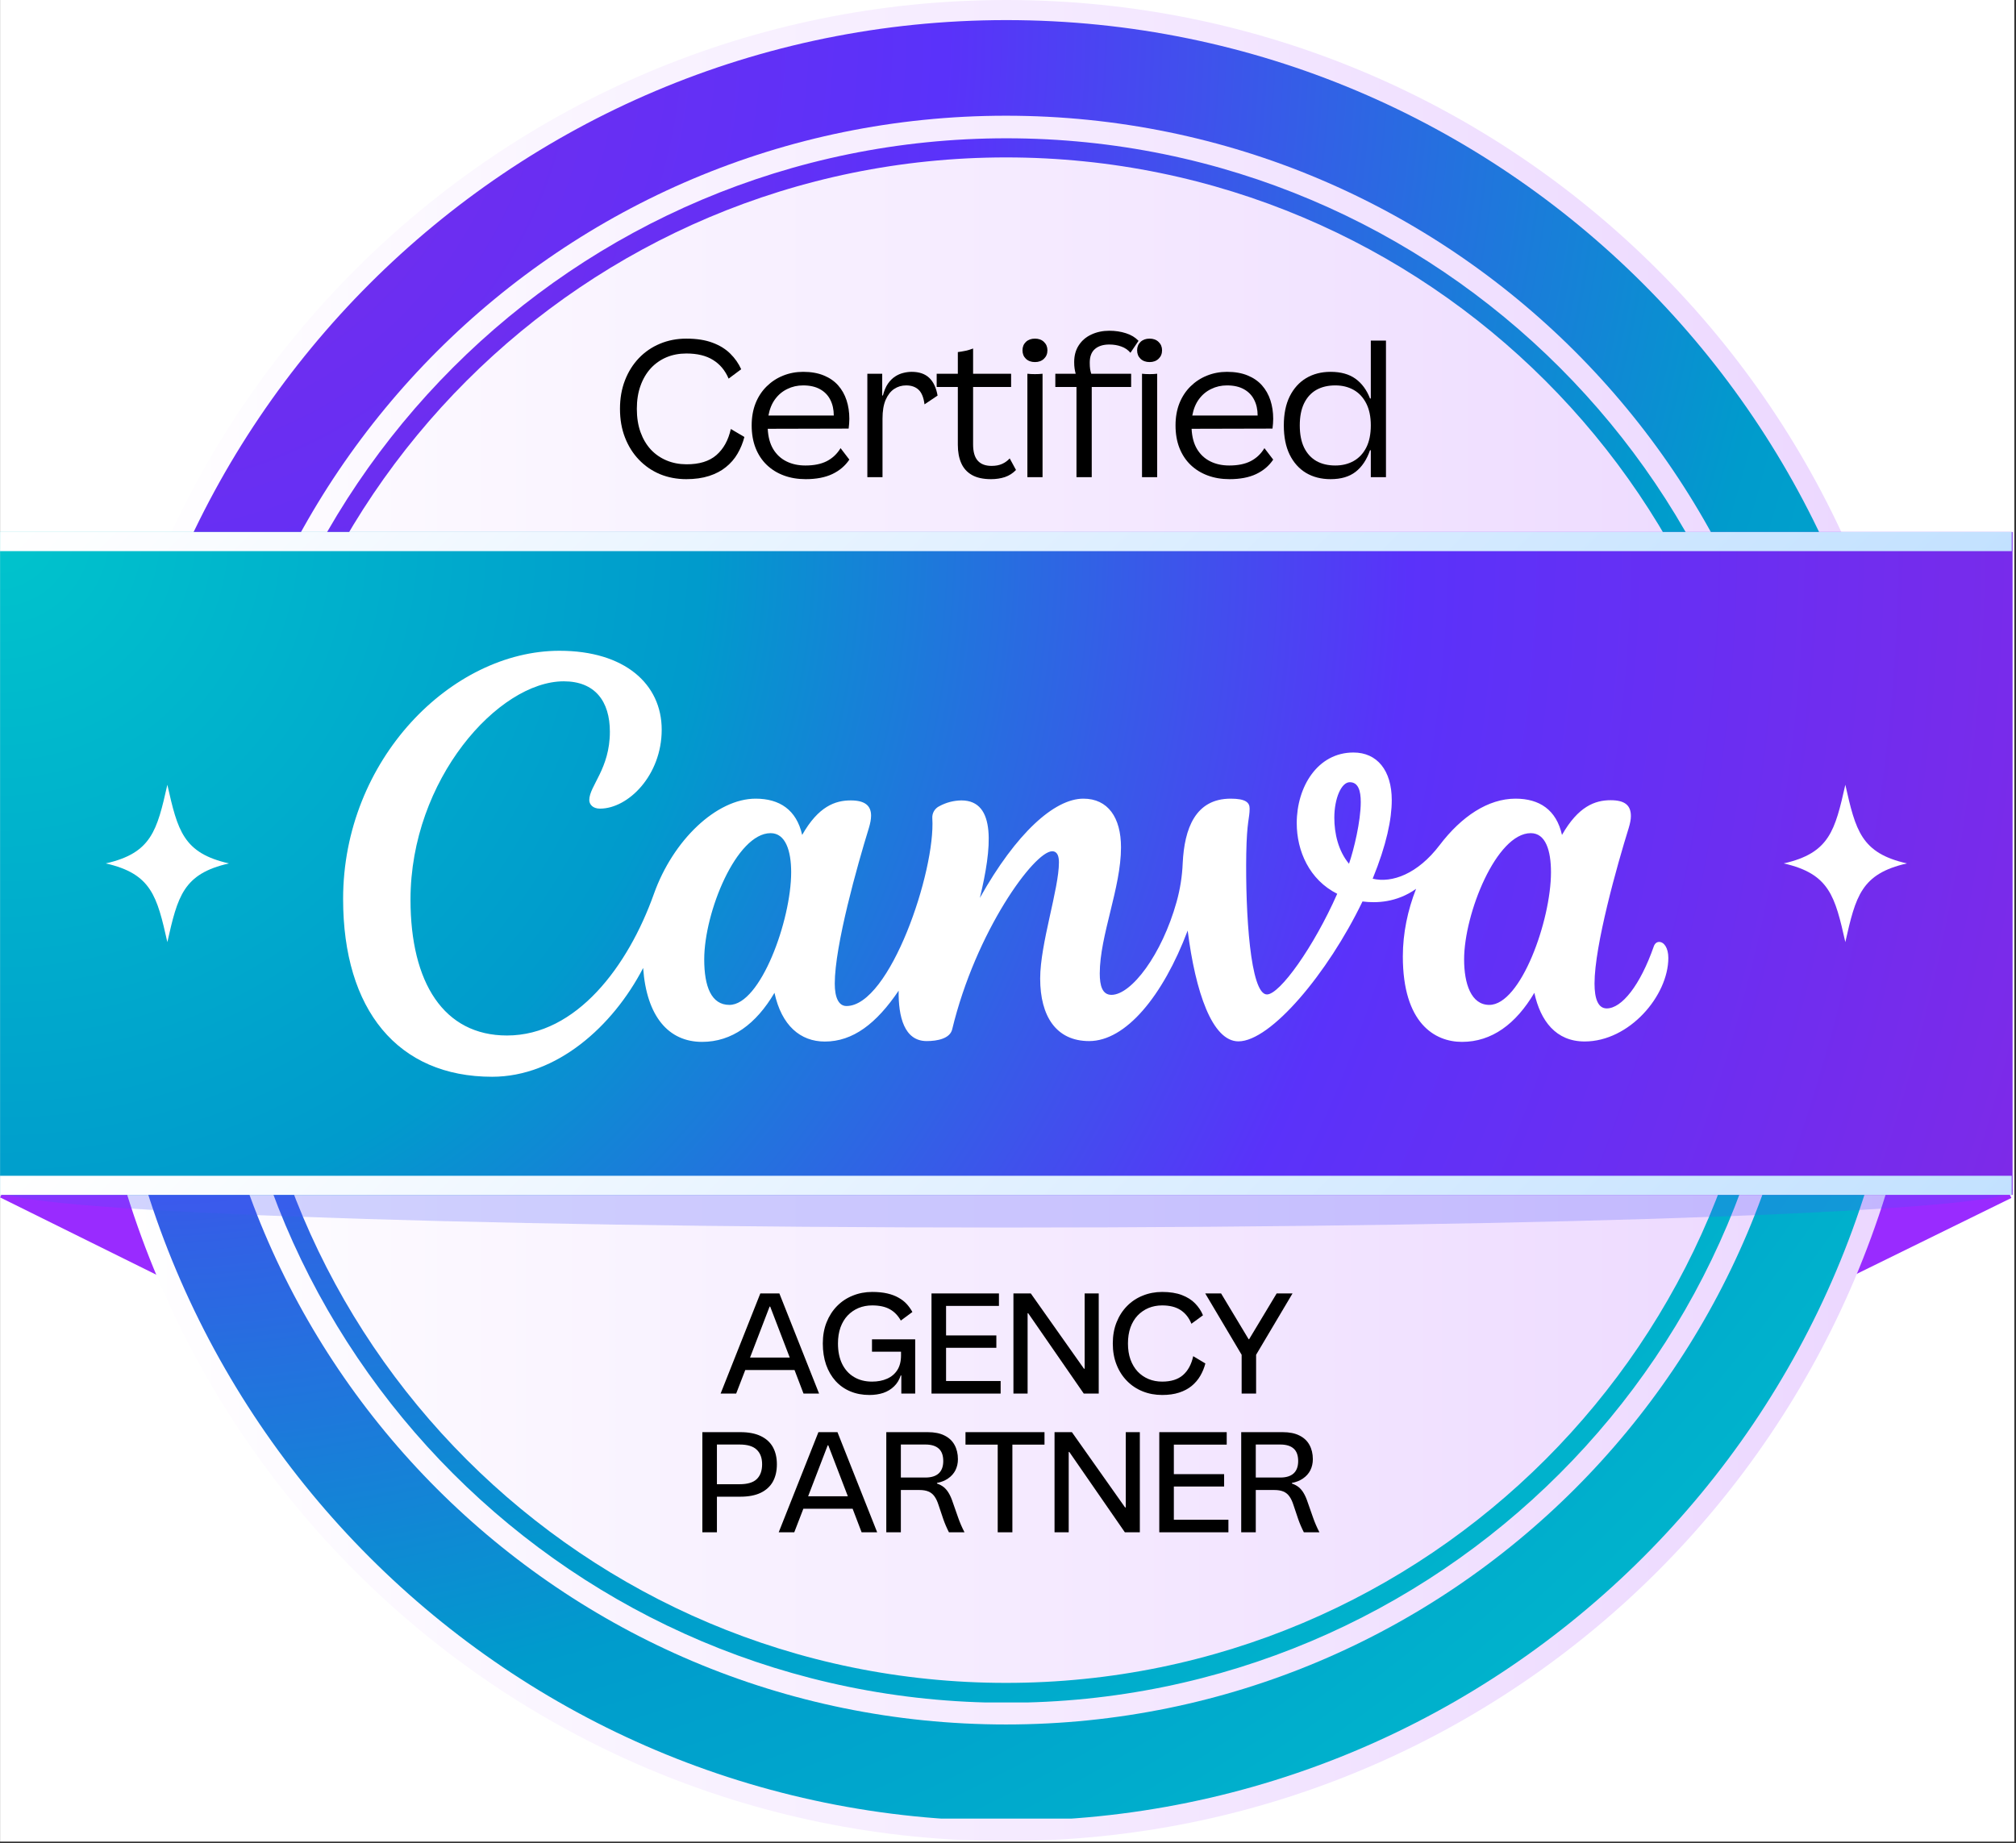 <?xml version="1.0" standalone="no"?>
<!DOCTYPE svg PUBLIC "-//W3C//DTD SVG 1.1//EN" "http://www.w3.org/Graphics/SVG/1.1/DTD/svg11.dtd">
<svg xmlns="http://www.w3.org/2000/svg" xmlns:xlink="http://www.w3.org/1999/xlink" width="315.75" zoomAndPan="magnify" viewBox="0 0 315.75 288.75" height="288.75" preserveAspectRatio="xMidYMid meet" version="1.0"><rect x="0" y="0" width="315.75" height="288.75" fill="#333333" stroke="none"/><defs><filter x="0%" y="0%" width="100%" height="100%" id="c2f9e2d9f9"><feColorMatrix values="0 0 0 0 1 0 0 0 0 1 0 0 0 0 1 0 0 0 1 0" color-interpolation-filters="sRGB"/></filter><g/><clipPath id="35e03935e3"><path d="M 0.012 0 L 315.488 0 L 315.488 288.5 L 0.012 288.5 Z M 0.012 0 " clip-rule="nonzero"/></clipPath><clipPath id="9d5ea53b56"><path d="M 0.012 169 L 54 169 L 54 210 L 0.012 210 Z M 0.012 169 " clip-rule="nonzero"/></clipPath><clipPath id="de2c4245bc"><path d="M 8.914 169.598 L 53.527 191.684 L 44.625 209.668 L 0.012 187.582 Z M 8.914 169.598 " clip-rule="nonzero"/></clipPath><clipPath id="df117f46b2"><path d="M 261 169 L 315.488 169 L 315.488 210 L 261 210 Z M 261 169 " clip-rule="nonzero"/></clipPath><clipPath id="7023054e39"><path d="M 315.031 187.668 L 270.348 209.609 L 261.504 191.598 L 306.188 169.652 Z M 315.031 187.668 " clip-rule="nonzero"/></clipPath><clipPath id="c8d785e7f0"><path d="M 13.41 0 L 301.832 0 L 301.832 288.418 L 13.41 288.418 Z M 13.41 0 " clip-rule="nonzero"/></clipPath><clipPath id="00ab8c5e0f"><path d="M 157.621 0 C 77.977 0 13.41 64.566 13.41 144.211 C 13.41 223.855 77.977 288.418 157.621 288.418 C 237.266 288.418 301.832 223.855 301.832 144.211 C 301.832 64.566 237.266 0 157.621 0 Z M 157.621 0 " clip-rule="nonzero"/></clipPath><linearGradient x1="-0" gradientTransform="matrix(1.127, 0, 0, 1.127, 13.412, 0)" y1="128" x2="256" gradientUnits="userSpaceOnUse" y2="128" id="eae650bd15"><stop stop-opacity="1" stop-color="rgb(100%, 100%, 100%)" offset="0"/><stop stop-opacity="1" stop-color="rgb(99.939%, 99.873%, 100%)" offset="0.016"/><stop stop-opacity="1" stop-color="rgb(99.817%, 99.622%, 100%)" offset="0.031"/><stop stop-opacity="1" stop-color="rgb(99.695%, 99.37%, 100%)" offset="0.047"/><stop stop-opacity="1" stop-color="rgb(99.573%, 99.118%, 100%)" offset="0.062"/><stop stop-opacity="1" stop-color="rgb(99.451%, 98.866%, 100%)" offset="0.078"/><stop stop-opacity="1" stop-color="rgb(99.329%, 98.615%, 100%)" offset="0.094"/><stop stop-opacity="1" stop-color="rgb(99.207%, 98.363%, 100%)" offset="0.109"/><stop stop-opacity="1" stop-color="rgb(99.084%, 98.112%, 100%)" offset="0.125"/><stop stop-opacity="1" stop-color="rgb(98.964%, 97.861%, 100%)" offset="0.141"/><stop stop-opacity="1" stop-color="rgb(98.842%, 97.609%, 100%)" offset="0.156"/><stop stop-opacity="1" stop-color="rgb(98.72%, 97.357%, 100%)" offset="0.172"/><stop stop-opacity="1" stop-color="rgb(98.598%, 97.105%, 100%)" offset="0.188"/><stop stop-opacity="1" stop-color="rgb(98.476%, 96.854%, 100%)" offset="0.203"/><stop stop-opacity="1" stop-color="rgb(98.354%, 96.602%, 100%)" offset="0.219"/><stop stop-opacity="1" stop-color="rgb(98.232%, 96.352%, 100%)" offset="0.234"/><stop stop-opacity="1" stop-color="rgb(98.109%, 96.1%, 100%)" offset="0.25"/><stop stop-opacity="1" stop-color="rgb(97.989%, 95.848%, 100%)" offset="0.266"/><stop stop-opacity="1" stop-color="rgb(97.867%, 95.596%, 100%)" offset="0.281"/><stop stop-opacity="1" stop-color="rgb(97.745%, 95.345%, 100%)" offset="0.297"/><stop stop-opacity="1" stop-color="rgb(97.623%, 95.093%, 100%)" offset="0.312"/><stop stop-opacity="1" stop-color="rgb(97.501%, 94.841%, 100%)" offset="0.328"/><stop stop-opacity="1" stop-color="rgb(97.379%, 94.589%, 100%)" offset="0.344"/><stop stop-opacity="1" stop-color="rgb(97.256%, 94.339%, 100%)" offset="0.359"/><stop stop-opacity="1" stop-color="rgb(97.134%, 94.087%, 100%)" offset="0.375"/><stop stop-opacity="1" stop-color="rgb(97.014%, 93.835%, 100%)" offset="0.391"/><stop stop-opacity="1" stop-color="rgb(96.892%, 93.584%, 100%)" offset="0.406"/><stop stop-opacity="1" stop-color="rgb(96.77%, 93.332%, 100%)" offset="0.422"/><stop stop-opacity="1" stop-color="rgb(96.648%, 93.08%, 100%)" offset="0.438"/><stop stop-opacity="1" stop-color="rgb(96.526%, 92.828%, 100%)" offset="0.453"/><stop stop-opacity="1" stop-color="rgb(96.404%, 92.578%, 100%)" offset="0.469"/><stop stop-opacity="1" stop-color="rgb(96.281%, 92.326%, 100%)" offset="0.484"/><stop stop-opacity="1" stop-color="rgb(96.159%, 92.075%, 100%)" offset="0.5"/><stop stop-opacity="1" stop-color="rgb(96.039%, 91.823%, 100%)" offset="0.516"/><stop stop-opacity="1" stop-color="rgb(95.917%, 91.571%, 100%)" offset="0.531"/><stop stop-opacity="1" stop-color="rgb(95.795%, 91.319%, 100%)" offset="0.547"/><stop stop-opacity="1" stop-color="rgb(95.673%, 91.068%, 100%)" offset="0.562"/><stop stop-opacity="1" stop-color="rgb(95.551%, 90.817%, 100%)" offset="0.578"/><stop stop-opacity="1" stop-color="rgb(95.428%, 90.565%, 100%)" offset="0.594"/><stop stop-opacity="1" stop-color="rgb(95.306%, 90.314%, 100%)" offset="0.609"/><stop stop-opacity="1" stop-color="rgb(95.184%, 90.062%, 100%)" offset="0.625"/><stop stop-opacity="1" stop-color="rgb(95.064%, 89.81%, 100%)" offset="0.641"/><stop stop-opacity="1" stop-color="rgb(94.942%, 89.558%, 100%)" offset="0.656"/><stop stop-opacity="1" stop-color="rgb(94.82%, 89.307%, 100%)" offset="0.672"/><stop stop-opacity="1" stop-color="rgb(94.698%, 89.055%, 100%)" offset="0.688"/><stop stop-opacity="1" stop-color="rgb(94.576%, 88.805%, 100%)" offset="0.703"/><stop stop-opacity="1" stop-color="rgb(94.453%, 88.553%, 100%)" offset="0.719"/><stop stop-opacity="1" stop-color="rgb(94.331%, 88.301%, 100%)" offset="0.734"/><stop stop-opacity="1" stop-color="rgb(94.211%, 88.049%, 100%)" offset="0.75"/><stop stop-opacity="1" stop-color="rgb(94.089%, 87.798%, 100%)" offset="0.766"/><stop stop-opacity="1" stop-color="rgb(93.967%, 87.546%, 100%)" offset="0.781"/><stop stop-opacity="1" stop-color="rgb(93.845%, 87.294%, 100%)" offset="0.797"/><stop stop-opacity="1" stop-color="rgb(93.723%, 87.044%, 100%)" offset="0.812"/><stop stop-opacity="1" stop-color="rgb(93.6%, 86.792%, 100%)" offset="0.828"/><stop stop-opacity="1" stop-color="rgb(93.478%, 86.54%, 100%)" offset="0.844"/><stop stop-opacity="1" stop-color="rgb(93.356%, 86.288%, 100%)" offset="0.859"/><stop stop-opacity="1" stop-color="rgb(93.236%, 86.037%, 100%)" offset="0.875"/><stop stop-opacity="1" stop-color="rgb(93.114%, 85.785%, 100%)" offset="0.891"/><stop stop-opacity="1" stop-color="rgb(92.992%, 85.533%, 100%)" offset="0.906"/><stop stop-opacity="1" stop-color="rgb(92.87%, 85.283%, 100%)" offset="0.922"/><stop stop-opacity="1" stop-color="rgb(92.747%, 85.031%, 100%)" offset="0.938"/><stop stop-opacity="1" stop-color="rgb(92.625%, 84.779%, 100%)" offset="0.953"/><stop stop-opacity="1" stop-color="rgb(92.503%, 84.528%, 100%)" offset="0.969"/><stop stop-opacity="1" stop-color="rgb(92.381%, 84.276%, 100%)" offset="0.984"/><stop stop-opacity="1" stop-color="rgb(92.261%, 84.024%, 100%)" offset="1"/></linearGradient><clipPath id="f91636b3b5"><path d="M 16.559 3.148 L 298.316 3.148 L 298.316 284.902 L 16.559 284.902 Z M 16.559 3.148 " clip-rule="nonzero"/></clipPath><clipPath id="3b149bfaf7"><path d="M 157.617 3.148 C 79.715 3.148 16.559 66.301 16.559 144.207 C 16.559 222.109 79.715 285.266 157.617 285.266 C 235.523 285.266 298.676 222.109 298.676 144.207 C 298.676 66.301 235.523 3.148 157.617 3.148 Z M 157.617 3.148 " clip-rule="nonzero"/></clipPath><radialGradient gradientTransform="matrix(1.334, 0, 0, 1.334, -0, 0)" gradientUnits="userSpaceOnUse" r="398.978" cx="0" id="827b8dd766" cy="0" fx="0" fy="0"><stop stop-opacity="1" stop-color="rgb(48.837%, 16.536%, 91.081%)" offset="0"/><stop stop-opacity="1" stop-color="rgb(48.596%, 16.589%, 91.205%)" offset="0.008"/><stop stop-opacity="1" stop-color="rgb(48.436%, 16.626%, 91.287%)" offset="0.012"/><stop stop-opacity="1" stop-color="rgb(48.276%, 16.663%, 91.368%)" offset="0.016"/><stop stop-opacity="1" stop-color="rgb(48.116%, 16.699%, 91.451%)" offset="0.02"/><stop stop-opacity="1" stop-color="rgb(47.954%, 16.736%, 91.533%)" offset="0.023"/><stop stop-opacity="1" stop-color="rgb(47.794%, 16.772%, 91.615%)" offset="0.027"/><stop stop-opacity="1" stop-color="rgb(47.633%, 16.808%, 91.698%)" offset="0.031"/><stop stop-opacity="1" stop-color="rgb(47.472%, 16.844%, 91.779%)" offset="0.035"/><stop stop-opacity="1" stop-color="rgb(47.311%, 16.881%, 91.861%)" offset="0.039"/><stop stop-opacity="1" stop-color="rgb(47.151%, 16.917%, 91.943%)" offset="0.043"/><stop stop-opacity="1" stop-color="rgb(46.989%, 16.954%, 92.026%)" offset="0.047"/><stop stop-opacity="1" stop-color="rgb(46.829%, 16.991%, 92.108%)" offset="0.051"/><stop stop-opacity="1" stop-color="rgb(46.669%, 17.026%, 92.189%)" offset="0.055"/><stop stop-opacity="1" stop-color="rgb(46.507%, 17.062%, 92.271%)" offset="0.059"/><stop stop-opacity="1" stop-color="rgb(46.347%, 17.099%, 92.354%)" offset="0.062"/><stop stop-opacity="1" stop-color="rgb(46.187%, 17.136%, 92.436%)" offset="0.066"/><stop stop-opacity="1" stop-color="rgb(46.025%, 17.172%, 92.519%)" offset="0.07"/><stop stop-opacity="1" stop-color="rgb(45.865%, 17.209%, 92.601%)" offset="0.074"/><stop stop-opacity="1" stop-color="rgb(45.705%, 17.244%, 92.682%)" offset="0.078"/><stop stop-opacity="1" stop-color="rgb(45.543%, 17.281%, 92.764%)" offset="0.082"/><stop stop-opacity="1" stop-color="rgb(45.383%, 17.317%, 92.847%)" offset="0.086"/><stop stop-opacity="1" stop-color="rgb(45.222%, 17.354%, 92.929%)" offset="0.09"/><stop stop-opacity="1" stop-color="rgb(45.061%, 17.39%, 93.011%)" offset="0.094"/><stop stop-opacity="1" stop-color="rgb(44.901%, 17.427%, 93.092%)" offset="0.098"/><stop stop-opacity="1" stop-color="rgb(44.74%, 17.462%, 93.175%)" offset="0.102"/><stop stop-opacity="1" stop-color="rgb(44.579%, 17.499%, 93.257%)" offset="0.105"/><stop stop-opacity="1" stop-color="rgb(44.418%, 17.535%, 93.34%)" offset="0.109"/><stop stop-opacity="1" stop-color="rgb(44.258%, 17.572%, 93.422%)" offset="0.113"/><stop stop-opacity="1" stop-color="rgb(44.098%, 17.609%, 93.503%)" offset="0.117"/><stop stop-opacity="1" stop-color="rgb(43.936%, 17.645%, 93.585%)" offset="0.121"/><stop stop-opacity="1" stop-color="rgb(43.776%, 17.68%, 93.668%)" offset="0.125"/><stop stop-opacity="1" stop-color="rgb(43.616%, 17.717%, 93.75%)" offset="0.129"/><stop stop-opacity="1" stop-color="rgb(43.454%, 17.754%, 93.832%)" offset="0.133"/><stop stop-opacity="1" stop-color="rgb(43.294%, 17.79%, 93.915%)" offset="0.137"/><stop stop-opacity="1" stop-color="rgb(43.134%, 17.827%, 93.996%)" offset="0.141"/><stop stop-opacity="1" stop-color="rgb(42.972%, 17.863%, 94.078%)" offset="0.145"/><stop stop-opacity="1" stop-color="rgb(42.812%, 17.899%, 94.16%)" offset="0.148"/><stop stop-opacity="1" stop-color="rgb(42.651%, 17.935%, 94.243%)" offset="0.152"/><stop stop-opacity="1" stop-color="rgb(42.49%, 17.972%, 94.325%)" offset="0.156"/><stop stop-opacity="1" stop-color="rgb(42.329%, 18.008%, 94.406%)" offset="0.16"/><stop stop-opacity="1" stop-color="rgb(42.169%, 18.045%, 94.489%)" offset="0.164"/><stop stop-opacity="1" stop-color="rgb(42.007%, 18.082%, 94.571%)" offset="0.168"/><stop stop-opacity="1" stop-color="rgb(41.847%, 18.117%, 94.653%)" offset="0.172"/><stop stop-opacity="1" stop-color="rgb(41.687%, 18.153%, 94.736%)" offset="0.176"/><stop stop-opacity="1" stop-color="rgb(41.525%, 18.19%, 94.818%)" offset="0.18"/><stop stop-opacity="1" stop-color="rgb(41.365%, 18.227%, 94.899%)" offset="0.184"/><stop stop-opacity="1" stop-color="rgb(41.205%, 18.263%, 94.981%)" offset="0.188"/><stop stop-opacity="1" stop-color="rgb(41.043%, 18.3%, 95.064%)" offset="0.191"/><stop stop-opacity="1" stop-color="rgb(40.883%, 18.335%, 95.146%)" offset="0.195"/><stop stop-opacity="1" stop-color="rgb(40.723%, 18.372%, 95.229%)" offset="0.199"/><stop stop-opacity="1" stop-color="rgb(40.561%, 18.408%, 95.309%)" offset="0.203"/><stop stop-opacity="1" stop-color="rgb(40.401%, 18.445%, 95.392%)" offset="0.207"/><stop stop-opacity="1" stop-color="rgb(40.24%, 18.481%, 95.474%)" offset="0.211"/><stop stop-opacity="1" stop-color="rgb(40.079%, 18.518%, 95.557%)" offset="0.215"/><stop stop-opacity="1" stop-color="rgb(39.919%, 18.553%, 95.639%)" offset="0.219"/><stop stop-opacity="1" stop-color="rgb(39.758%, 18.59%, 95.72%)" offset="0.223"/><stop stop-opacity="1" stop-color="rgb(39.598%, 18.626%, 95.802%)" offset="0.227"/><stop stop-opacity="1" stop-color="rgb(39.436%, 18.663%, 95.885%)" offset="0.23"/><stop stop-opacity="1" stop-color="rgb(39.276%, 18.7%, 95.967%)" offset="0.234"/><stop stop-opacity="1" stop-color="rgb(39.116%, 18.736%, 96.049%)" offset="0.238"/><stop stop-opacity="1" stop-color="rgb(38.954%, 18.771%, 96.132%)" offset="0.242"/><stop stop-opacity="1" stop-color="rgb(38.794%, 18.808%, 96.213%)" offset="0.246"/><stop stop-opacity="1" stop-color="rgb(38.634%, 18.845%, 96.295%)" offset="0.25"/><stop stop-opacity="1" stop-color="rgb(38.393%, 18.9%, 96.419%)" offset="0.254"/><stop stop-opacity="1" stop-color="rgb(38.071%, 18.971%, 96.582%)" offset="0.262"/><stop stop-opacity="1" stop-color="rgb(37.749%, 19.044%, 96.747%)" offset="0.27"/><stop stop-opacity="1" stop-color="rgb(37.428%, 19.118%, 96.912%)" offset="0.277"/><stop stop-opacity="1" stop-color="rgb(37.106%, 19.189%, 97.075%)" offset="0.285"/><stop stop-opacity="1" stop-color="rgb(36.784%, 19.263%, 97.24%)" offset="0.293"/><stop stop-opacity="1" stop-color="rgb(36.464%, 19.336%, 97.404%)" offset="0.301"/><stop stop-opacity="1" stop-color="rgb(36.142%, 19.408%, 97.568%)" offset="0.309"/><stop stop-opacity="1" stop-color="rgb(35.82%, 19.481%, 97.733%)" offset="0.316"/><stop stop-opacity="1" stop-color="rgb(35.5%, 19.554%, 97.896%)" offset="0.324"/><stop stop-opacity="1" stop-color="rgb(35.164%, 19.775%, 97.91%)" offset="0.332"/><stop stop-opacity="1" stop-color="rgb(34.782%, 20.203%, 97.736%)" offset="0.336"/><stop stop-opacity="1" stop-color="rgb(34.369%, 20.685%, 97.525%)" offset="0.34"/><stop stop-opacity="1" stop-color="rgb(33.957%, 21.165%, 97.314%)" offset="0.344"/><stop stop-opacity="1" stop-color="rgb(33.543%, 21.648%, 97.104%)" offset="0.348"/><stop stop-opacity="1" stop-color="rgb(33.13%, 22.13%, 96.893%)" offset="0.352"/><stop stop-opacity="1" stop-color="rgb(32.718%, 22.612%, 96.683%)" offset="0.355"/><stop stop-opacity="1" stop-color="rgb(32.304%, 23.094%, 96.472%)" offset="0.359"/><stop stop-opacity="1" stop-color="rgb(31.892%, 23.575%, 96.262%)" offset="0.363"/><stop stop-opacity="1" stop-color="rgb(31.479%, 24.057%, 96.051%)" offset="0.367"/><stop stop-opacity="1" stop-color="rgb(31.067%, 24.539%, 95.84%)" offset="0.371"/><stop stop-opacity="1" stop-color="rgb(30.653%, 25.021%, 95.63%)" offset="0.375"/><stop stop-opacity="1" stop-color="rgb(30.24%, 25.502%, 95.419%)" offset="0.379"/><stop stop-opacity="1" stop-color="rgb(29.828%, 25.984%, 95.209%)" offset="0.383"/><stop stop-opacity="1" stop-color="rgb(29.414%, 26.466%, 94.998%)" offset="0.387"/><stop stop-opacity="1" stop-color="rgb(29.002%, 26.949%, 94.789%)" offset="0.391"/><stop stop-opacity="1" stop-color="rgb(28.589%, 27.431%, 94.579%)" offset="0.395"/><stop stop-opacity="1" stop-color="rgb(28.177%, 27.911%, 94.368%)" offset="0.398"/><stop stop-opacity="1" stop-color="rgb(27.763%, 28.394%, 94.157%)" offset="0.402"/><stop stop-opacity="1" stop-color="rgb(27.351%, 28.876%, 93.947%)" offset="0.406"/><stop stop-opacity="1" stop-color="rgb(26.938%, 29.358%, 93.736%)" offset="0.41"/><stop stop-opacity="1" stop-color="rgb(26.524%, 29.839%, 93.526%)" offset="0.414"/><stop stop-opacity="1" stop-color="rgb(26.112%, 30.321%, 93.315%)" offset="0.418"/><stop stop-opacity="1" stop-color="rgb(25.699%, 30.803%, 93.105%)" offset="0.422"/><stop stop-opacity="1" stop-color="rgb(25.287%, 31.285%, 92.894%)" offset="0.426"/><stop stop-opacity="1" stop-color="rgb(24.873%, 31.767%, 92.683%)" offset="0.43"/><stop stop-opacity="1" stop-color="rgb(24.461%, 32.248%, 92.473%)" offset="0.434"/><stop stop-opacity="1" stop-color="rgb(24.048%, 32.73%, 92.262%)" offset="0.438"/><stop stop-opacity="1" stop-color="rgb(23.634%, 33.212%, 92.052%)" offset="0.441"/><stop stop-opacity="1" stop-color="rgb(23.222%, 33.694%, 91.841%)" offset="0.445"/><stop stop-opacity="1" stop-color="rgb(22.809%, 34.177%, 91.631%)" offset="0.449"/><stop stop-opacity="1" stop-color="rgb(22.397%, 34.657%, 91.42%)" offset="0.453"/><stop stop-opacity="1" stop-color="rgb(21.983%, 35.139%, 91.209%)" offset="0.457"/><stop stop-opacity="1" stop-color="rgb(21.571%, 35.622%, 90.999%)" offset="0.461"/><stop stop-opacity="1" stop-color="rgb(21.158%, 36.104%, 90.788%)" offset="0.465"/><stop stop-opacity="1" stop-color="rgb(20.746%, 36.584%, 90.578%)" offset="0.469"/><stop stop-opacity="1" stop-color="rgb(20.332%, 37.067%, 90.367%)" offset="0.473"/><stop stop-opacity="1" stop-color="rgb(19.919%, 37.549%, 90.157%)" offset="0.477"/><stop stop-opacity="1" stop-color="rgb(19.507%, 38.031%, 89.946%)" offset="0.48"/><stop stop-opacity="1" stop-color="rgb(19.093%, 38.513%, 89.735%)" offset="0.484"/><stop stop-opacity="1" stop-color="rgb(18.681%, 38.994%, 89.525%)" offset="0.488"/><stop stop-opacity="1" stop-color="rgb(18.268%, 39.476%, 89.314%)" offset="0.492"/><stop stop-opacity="1" stop-color="rgb(17.856%, 39.958%, 89.105%)" offset="0.496"/><stop stop-opacity="1" stop-color="rgb(17.442%, 40.44%, 88.895%)" offset="0.5"/><stop stop-opacity="1" stop-color="rgb(17.029%, 40.923%, 88.684%)" offset="0.504"/><stop stop-opacity="1" stop-color="rgb(16.617%, 41.403%, 88.474%)" offset="0.508"/><stop stop-opacity="1" stop-color="rgb(16.203%, 41.885%, 88.263%)" offset="0.512"/><stop stop-opacity="1" stop-color="rgb(15.791%, 42.368%, 88.052%)" offset="0.516"/><stop stop-opacity="1" stop-color="rgb(15.378%, 42.85%, 87.842%)" offset="0.52"/><stop stop-opacity="1" stop-color="rgb(14.966%, 43.33%, 87.631%)" offset="0.523"/><stop stop-opacity="1" stop-color="rgb(14.552%, 43.813%, 87.421%)" offset="0.527"/><stop stop-opacity="1" stop-color="rgb(14.14%, 44.295%, 87.21%)" offset="0.531"/><stop stop-opacity="1" stop-color="rgb(13.727%, 44.777%, 87%)" offset="0.535"/><stop stop-opacity="1" stop-color="rgb(13.313%, 45.259%, 86.789%)" offset="0.539"/><stop stop-opacity="1" stop-color="rgb(12.901%, 45.74%, 86.578%)" offset="0.543"/><stop stop-opacity="1" stop-color="rgb(12.488%, 46.222%, 86.368%)" offset="0.547"/><stop stop-opacity="1" stop-color="rgb(12.076%, 46.704%, 86.157%)" offset="0.551"/><stop stop-opacity="1" stop-color="rgb(11.662%, 47.186%, 85.947%)" offset="0.555"/><stop stop-opacity="1" stop-color="rgb(11.25%, 47.668%, 85.736%)" offset="0.559"/><stop stop-opacity="1" stop-color="rgb(10.837%, 48.149%, 85.526%)" offset="0.562"/><stop stop-opacity="1" stop-color="rgb(10.423%, 48.631%, 85.315%)" offset="0.566"/><stop stop-opacity="1" stop-color="rgb(10.011%, 49.113%, 85.104%)" offset="0.57"/><stop stop-opacity="1" stop-color="rgb(9.598%, 49.596%, 84.894%)" offset="0.574"/><stop stop-opacity="1" stop-color="rgb(9.186%, 50.076%, 84.683%)" offset="0.578"/><stop stop-opacity="1" stop-color="rgb(8.772%, 50.558%, 84.473%)" offset="0.582"/><stop stop-opacity="1" stop-color="rgb(8.36%, 51.041%, 84.262%)" offset="0.586"/><stop stop-opacity="1" stop-color="rgb(7.947%, 51.523%, 84.052%)" offset="0.59"/><stop stop-opacity="1" stop-color="rgb(7.535%, 52.005%, 83.841%)" offset="0.594"/><stop stop-opacity="1" stop-color="rgb(7.121%, 52.486%, 83.63%)" offset="0.598"/><stop stop-opacity="1" stop-color="rgb(6.708%, 52.968%, 83.42%)" offset="0.602"/><stop stop-opacity="1" stop-color="rgb(6.296%, 53.45%, 83.211%)" offset="0.605"/><stop stop-opacity="1" stop-color="rgb(5.882%, 53.932%, 83%)" offset="0.609"/><stop stop-opacity="1" stop-color="rgb(5.47%, 54.414%, 82.79%)" offset="0.613"/><stop stop-opacity="1" stop-color="rgb(5.057%, 54.895%, 82.579%)" offset="0.617"/><stop stop-opacity="1" stop-color="rgb(4.645%, 55.377%, 82.368%)" offset="0.621"/><stop stop-opacity="1" stop-color="rgb(4.231%, 55.859%, 82.158%)" offset="0.625"/><stop stop-opacity="1" stop-color="rgb(3.818%, 56.342%, 81.947%)" offset="0.629"/><stop stop-opacity="1" stop-color="rgb(3.406%, 56.822%, 81.737%)" offset="0.633"/><stop stop-opacity="1" stop-color="rgb(2.992%, 57.304%, 81.526%)" offset="0.637"/><stop stop-opacity="1" stop-color="rgb(2.58%, 57.787%, 81.316%)" offset="0.641"/><stop stop-opacity="1" stop-color="rgb(2.167%, 58.269%, 81.105%)" offset="0.645"/><stop stop-opacity="1" stop-color="rgb(1.755%, 58.751%, 80.894%)" offset="0.648"/><stop stop-opacity="1" stop-color="rgb(1.341%, 59.232%, 80.684%)" offset="0.652"/><stop stop-opacity="1" stop-color="rgb(0.929%, 59.714%, 80.473%)" offset="0.656"/><stop stop-opacity="1" stop-color="rgb(0.516%, 60.196%, 80.263%)" offset="0.66"/><stop stop-opacity="1" stop-color="rgb(0.154%, 60.641%, 80.078%)" offset="0.664"/><stop stop-opacity="1" stop-color="rgb(0%, 61.035%, 79.999%)" offset="0.668"/><stop stop-opacity="1" stop-color="rgb(0%, 61.412%, 79.999%)" offset="0.676"/><stop stop-opacity="1" stop-color="rgb(0%, 61.79%, 79.999%)" offset="0.684"/><stop stop-opacity="1" stop-color="rgb(0%, 62.167%, 79.999%)" offset="0.691"/><stop stop-opacity="1" stop-color="rgb(0%, 62.546%, 79.999%)" offset="0.699"/><stop stop-opacity="1" stop-color="rgb(0%, 62.923%, 79.999%)" offset="0.707"/><stop stop-opacity="1" stop-color="rgb(0%, 63.301%, 79.999%)" offset="0.715"/><stop stop-opacity="1" stop-color="rgb(0%, 63.678%, 79.999%)" offset="0.723"/><stop stop-opacity="1" stop-color="rgb(0%, 64.056%, 79.999%)" offset="0.73"/><stop stop-opacity="1" stop-color="rgb(0%, 64.435%, 79.999%)" offset="0.738"/><stop stop-opacity="1" stop-color="rgb(0%, 64.812%, 79.999%)" offset="0.746"/><stop stop-opacity="1" stop-color="rgb(0%, 65.096%, 79.999%)" offset="0.754"/><stop stop-opacity="1" stop-color="rgb(0%, 65.285%, 79.999%)" offset="0.758"/><stop stop-opacity="1" stop-color="rgb(0%, 65.472%, 79.999%)" offset="0.762"/><stop stop-opacity="1" stop-color="rgb(0%, 65.662%, 79.999%)" offset="0.766"/><stop stop-opacity="1" stop-color="rgb(0%, 65.851%, 79.999%)" offset="0.77"/><stop stop-opacity="1" stop-color="rgb(0%, 66.04%, 79.999%)" offset="0.773"/><stop stop-opacity="1" stop-color="rgb(0%, 66.228%, 79.999%)" offset="0.777"/><stop stop-opacity="1" stop-color="rgb(0%, 66.417%, 79.999%)" offset="0.781"/><stop stop-opacity="1" stop-color="rgb(0%, 66.606%, 79.999%)" offset="0.785"/><stop stop-opacity="1" stop-color="rgb(0%, 66.795%, 79.999%)" offset="0.789"/><stop stop-opacity="1" stop-color="rgb(0%, 66.985%, 79.999%)" offset="0.793"/><stop stop-opacity="1" stop-color="rgb(0%, 67.172%, 79.999%)" offset="0.797"/><stop stop-opacity="1" stop-color="rgb(0%, 67.361%, 79.999%)" offset="0.801"/><stop stop-opacity="1" stop-color="rgb(0%, 67.551%, 79.999%)" offset="0.805"/><stop stop-opacity="1" stop-color="rgb(0%, 67.74%, 79.999%)" offset="0.809"/><stop stop-opacity="1" stop-color="rgb(0%, 67.928%, 79.999%)" offset="0.812"/><stop stop-opacity="1" stop-color="rgb(0%, 68.211%, 79.999%)" offset="0.816"/><stop stop-opacity="1" stop-color="rgb(0%, 68.588%, 79.999%)" offset="0.824"/><stop stop-opacity="1" stop-color="rgb(0%, 68.967%, 79.999%)" offset="0.832"/><stop stop-opacity="1" stop-color="rgb(0%, 69.345%, 79.999%)" offset="0.84"/><stop stop-opacity="1" stop-color="rgb(0%, 69.722%, 79.999%)" offset="0.848"/><stop stop-opacity="1" stop-color="rgb(0%, 70.1%, 79.999%)" offset="0.855"/><stop stop-opacity="1" stop-color="rgb(0%, 70.477%, 79.999%)" offset="0.863"/><stop stop-opacity="1" stop-color="rgb(0%, 70.856%, 79.999%)" offset="0.871"/><stop stop-opacity="1" stop-color="rgb(0%, 71.14%, 79.999%)" offset="0.879"/><stop stop-opacity="1" stop-color="rgb(0%, 71.327%, 79.999%)" offset="0.883"/><stop stop-opacity="1" stop-color="rgb(0%, 71.516%, 79.999%)" offset="0.887"/><stop stop-opacity="1" stop-color="rgb(0%, 71.706%, 79.999%)" offset="0.891"/><stop stop-opacity="1" stop-color="rgb(0%, 71.895%, 79.999%)" offset="0.895"/><stop stop-opacity="1" stop-color="rgb(0%, 72.083%, 79.999%)" offset="0.898"/><stop stop-opacity="1" stop-color="rgb(0%, 72.272%, 79.999%)" offset="0.902"/><stop stop-opacity="1" stop-color="rgb(0%, 72.461%, 79.999%)" offset="0.906"/><stop stop-opacity="1" stop-color="rgb(0%, 72.743%, 79.999%)" offset="0.91"/><stop stop-opacity="1" stop-color="rgb(0%, 73.122%, 79.999%)" offset="0.918"/><stop stop-opacity="1" stop-color="rgb(0%, 73.5%, 79.999%)" offset="0.926"/><stop stop-opacity="1" stop-color="rgb(0%, 73.877%, 79.999%)" offset="0.934"/><stop stop-opacity="1" stop-color="rgb(0%, 74.161%, 79.999%)" offset="0.941"/><stop stop-opacity="1" stop-color="rgb(0%, 74.35%, 79.999%)" offset="0.945"/><stop stop-opacity="1" stop-color="rgb(0%, 74.538%, 79.999%)" offset="0.949"/><stop stop-opacity="1" stop-color="rgb(0%, 74.727%, 79.999%)" offset="0.953"/><stop stop-opacity="1" stop-color="rgb(0%, 75.011%, 79.999%)" offset="0.957"/><stop stop-opacity="1" stop-color="rgb(0%, 75.388%, 79.999%)" offset="0.965"/><stop stop-opacity="1" stop-color="rgb(0%, 75.671%, 79.999%)" offset="0.973"/><stop stop-opacity="1" stop-color="rgb(0%, 75.861%, 79.999%)" offset="0.977"/><stop stop-opacity="1" stop-color="rgb(0%, 76.143%, 79.999%)" offset="0.98"/><stop stop-opacity="1" stop-color="rgb(0%, 76.427%, 79.999%)" offset="0.988"/><stop stop-opacity="1" stop-color="rgb(0%, 76.711%, 79.999%)" offset="0.992"/><stop stop-opacity="1" stop-color="rgb(0%, 76.9%, 79.999%)" offset="1"/></radialGradient><clipPath id="c74ded4542"><path d="M 35.078 21.664 L 280.117 21.664 L 280.117 266.703 L 35.078 266.703 Z M 35.078 21.664 " clip-rule="nonzero"/></clipPath><clipPath id="deceb62610"><path d="M 157.621 21.664 C 89.941 21.664 35.078 76.531 35.078 144.207 C 35.078 211.887 89.941 266.75 157.621 266.75 C 225.297 266.75 280.164 211.887 280.164 144.207 C 280.164 76.531 225.297 21.664 157.621 21.664 Z M 157.621 21.664 " clip-rule="nonzero"/></clipPath><radialGradient gradientTransform="matrix(1.334, 0, 0, 1.334, 0, -0)" gradientUnits="userSpaceOnUse" r="346.603" cx="0" id="f7318ff531" cy="0" fx="0" fy="0"><stop stop-opacity="1" stop-color="rgb(48.837%, 16.536%, 91.081%)" offset="0"/><stop stop-opacity="1" stop-color="rgb(48.596%, 16.589%, 91.205%)" offset="0.008"/><stop stop-opacity="1" stop-color="rgb(48.436%, 16.626%, 91.287%)" offset="0.012"/><stop stop-opacity="1" stop-color="rgb(48.276%, 16.663%, 91.368%)" offset="0.016"/><stop stop-opacity="1" stop-color="rgb(48.116%, 16.699%, 91.451%)" offset="0.02"/><stop stop-opacity="1" stop-color="rgb(47.954%, 16.736%, 91.533%)" offset="0.023"/><stop stop-opacity="1" stop-color="rgb(47.794%, 16.772%, 91.615%)" offset="0.027"/><stop stop-opacity="1" stop-color="rgb(47.633%, 16.808%, 91.698%)" offset="0.031"/><stop stop-opacity="1" stop-color="rgb(47.472%, 16.844%, 91.779%)" offset="0.035"/><stop stop-opacity="1" stop-color="rgb(47.311%, 16.881%, 91.861%)" offset="0.039"/><stop stop-opacity="1" stop-color="rgb(47.151%, 16.917%, 91.943%)" offset="0.043"/><stop stop-opacity="1" stop-color="rgb(46.989%, 16.954%, 92.026%)" offset="0.047"/><stop stop-opacity="1" stop-color="rgb(46.829%, 16.991%, 92.108%)" offset="0.051"/><stop stop-opacity="1" stop-color="rgb(46.669%, 17.026%, 92.189%)" offset="0.055"/><stop stop-opacity="1" stop-color="rgb(46.507%, 17.062%, 92.271%)" offset="0.059"/><stop stop-opacity="1" stop-color="rgb(46.347%, 17.099%, 92.354%)" offset="0.062"/><stop stop-opacity="1" stop-color="rgb(46.187%, 17.136%, 92.436%)" offset="0.066"/><stop stop-opacity="1" stop-color="rgb(46.025%, 17.172%, 92.519%)" offset="0.07"/><stop stop-opacity="1" stop-color="rgb(45.865%, 17.209%, 92.601%)" offset="0.074"/><stop stop-opacity="1" stop-color="rgb(45.705%, 17.244%, 92.682%)" offset="0.078"/><stop stop-opacity="1" stop-color="rgb(45.543%, 17.281%, 92.764%)" offset="0.082"/><stop stop-opacity="1" stop-color="rgb(45.383%, 17.317%, 92.847%)" offset="0.086"/><stop stop-opacity="1" stop-color="rgb(45.222%, 17.354%, 92.929%)" offset="0.09"/><stop stop-opacity="1" stop-color="rgb(45.061%, 17.39%, 93.011%)" offset="0.094"/><stop stop-opacity="1" stop-color="rgb(44.901%, 17.427%, 93.092%)" offset="0.098"/><stop stop-opacity="1" stop-color="rgb(44.74%, 17.462%, 93.175%)" offset="0.102"/><stop stop-opacity="1" stop-color="rgb(44.579%, 17.499%, 93.257%)" offset="0.105"/><stop stop-opacity="1" stop-color="rgb(44.418%, 17.535%, 93.34%)" offset="0.109"/><stop stop-opacity="1" stop-color="rgb(44.258%, 17.572%, 93.422%)" offset="0.113"/><stop stop-opacity="1" stop-color="rgb(44.098%, 17.609%, 93.503%)" offset="0.117"/><stop stop-opacity="1" stop-color="rgb(43.936%, 17.645%, 93.585%)" offset="0.121"/><stop stop-opacity="1" stop-color="rgb(43.776%, 17.68%, 93.668%)" offset="0.125"/><stop stop-opacity="1" stop-color="rgb(43.616%, 17.717%, 93.75%)" offset="0.129"/><stop stop-opacity="1" stop-color="rgb(43.454%, 17.754%, 93.832%)" offset="0.133"/><stop stop-opacity="1" stop-color="rgb(43.294%, 17.79%, 93.915%)" offset="0.137"/><stop stop-opacity="1" stop-color="rgb(43.134%, 17.827%, 93.996%)" offset="0.141"/><stop stop-opacity="1" stop-color="rgb(42.972%, 17.863%, 94.078%)" offset="0.145"/><stop stop-opacity="1" stop-color="rgb(42.812%, 17.899%, 94.16%)" offset="0.148"/><stop stop-opacity="1" stop-color="rgb(42.651%, 17.935%, 94.243%)" offset="0.152"/><stop stop-opacity="1" stop-color="rgb(42.49%, 17.972%, 94.325%)" offset="0.156"/><stop stop-opacity="1" stop-color="rgb(42.329%, 18.008%, 94.406%)" offset="0.16"/><stop stop-opacity="1" stop-color="rgb(42.169%, 18.045%, 94.489%)" offset="0.164"/><stop stop-opacity="1" stop-color="rgb(42.007%, 18.082%, 94.571%)" offset="0.168"/><stop stop-opacity="1" stop-color="rgb(41.847%, 18.117%, 94.653%)" offset="0.172"/><stop stop-opacity="1" stop-color="rgb(41.687%, 18.153%, 94.736%)" offset="0.176"/><stop stop-opacity="1" stop-color="rgb(41.525%, 18.19%, 94.818%)" offset="0.18"/><stop stop-opacity="1" stop-color="rgb(41.365%, 18.227%, 94.899%)" offset="0.184"/><stop stop-opacity="1" stop-color="rgb(41.205%, 18.263%, 94.981%)" offset="0.188"/><stop stop-opacity="1" stop-color="rgb(41.043%, 18.3%, 95.064%)" offset="0.191"/><stop stop-opacity="1" stop-color="rgb(40.883%, 18.335%, 95.146%)" offset="0.195"/><stop stop-opacity="1" stop-color="rgb(40.723%, 18.372%, 95.229%)" offset="0.199"/><stop stop-opacity="1" stop-color="rgb(40.561%, 18.408%, 95.309%)" offset="0.203"/><stop stop-opacity="1" stop-color="rgb(40.401%, 18.445%, 95.392%)" offset="0.207"/><stop stop-opacity="1" stop-color="rgb(40.24%, 18.481%, 95.474%)" offset="0.211"/><stop stop-opacity="1" stop-color="rgb(40.079%, 18.518%, 95.557%)" offset="0.215"/><stop stop-opacity="1" stop-color="rgb(39.919%, 18.553%, 95.639%)" offset="0.219"/><stop stop-opacity="1" stop-color="rgb(39.758%, 18.59%, 95.72%)" offset="0.223"/><stop stop-opacity="1" stop-color="rgb(39.598%, 18.626%, 95.802%)" offset="0.227"/><stop stop-opacity="1" stop-color="rgb(39.436%, 18.663%, 95.885%)" offset="0.23"/><stop stop-opacity="1" stop-color="rgb(39.276%, 18.7%, 95.967%)" offset="0.234"/><stop stop-opacity="1" stop-color="rgb(39.116%, 18.736%, 96.049%)" offset="0.238"/><stop stop-opacity="1" stop-color="rgb(38.954%, 18.771%, 96.132%)" offset="0.242"/><stop stop-opacity="1" stop-color="rgb(38.794%, 18.808%, 96.213%)" offset="0.246"/><stop stop-opacity="1" stop-color="rgb(38.634%, 18.845%, 96.295%)" offset="0.25"/><stop stop-opacity="1" stop-color="rgb(38.393%, 18.9%, 96.419%)" offset="0.254"/><stop stop-opacity="1" stop-color="rgb(38.071%, 18.971%, 96.582%)" offset="0.262"/><stop stop-opacity="1" stop-color="rgb(37.749%, 19.044%, 96.747%)" offset="0.27"/><stop stop-opacity="1" stop-color="rgb(37.428%, 19.118%, 96.912%)" offset="0.277"/><stop stop-opacity="1" stop-color="rgb(37.106%, 19.189%, 97.075%)" offset="0.285"/><stop stop-opacity="1" stop-color="rgb(36.784%, 19.263%, 97.24%)" offset="0.293"/><stop stop-opacity="1" stop-color="rgb(36.464%, 19.336%, 97.404%)" offset="0.301"/><stop stop-opacity="1" stop-color="rgb(36.142%, 19.408%, 97.568%)" offset="0.309"/><stop stop-opacity="1" stop-color="rgb(35.82%, 19.481%, 97.733%)" offset="0.316"/><stop stop-opacity="1" stop-color="rgb(35.5%, 19.554%, 97.896%)" offset="0.324"/><stop stop-opacity="1" stop-color="rgb(35.164%, 19.775%, 97.91%)" offset="0.332"/><stop stop-opacity="1" stop-color="rgb(34.782%, 20.203%, 97.736%)" offset="0.336"/><stop stop-opacity="1" stop-color="rgb(34.369%, 20.685%, 97.525%)" offset="0.34"/><stop stop-opacity="1" stop-color="rgb(33.957%, 21.165%, 97.314%)" offset="0.344"/><stop stop-opacity="1" stop-color="rgb(33.543%, 21.648%, 97.104%)" offset="0.348"/><stop stop-opacity="1" stop-color="rgb(33.13%, 22.13%, 96.893%)" offset="0.352"/><stop stop-opacity="1" stop-color="rgb(32.718%, 22.612%, 96.683%)" offset="0.355"/><stop stop-opacity="1" stop-color="rgb(32.304%, 23.094%, 96.472%)" offset="0.359"/><stop stop-opacity="1" stop-color="rgb(31.892%, 23.575%, 96.262%)" offset="0.363"/><stop stop-opacity="1" stop-color="rgb(31.479%, 24.057%, 96.051%)" offset="0.367"/><stop stop-opacity="1" stop-color="rgb(31.067%, 24.539%, 95.84%)" offset="0.371"/><stop stop-opacity="1" stop-color="rgb(30.653%, 25.021%, 95.63%)" offset="0.375"/><stop stop-opacity="1" stop-color="rgb(30.24%, 25.502%, 95.419%)" offset="0.379"/><stop stop-opacity="1" stop-color="rgb(29.828%, 25.984%, 95.209%)" offset="0.383"/><stop stop-opacity="1" stop-color="rgb(29.414%, 26.466%, 94.998%)" offset="0.387"/><stop stop-opacity="1" stop-color="rgb(29.002%, 26.949%, 94.789%)" offset="0.391"/><stop stop-opacity="1" stop-color="rgb(28.589%, 27.431%, 94.579%)" offset="0.395"/><stop stop-opacity="1" stop-color="rgb(28.177%, 27.911%, 94.368%)" offset="0.398"/><stop stop-opacity="1" stop-color="rgb(27.763%, 28.394%, 94.157%)" offset="0.402"/><stop stop-opacity="1" stop-color="rgb(27.351%, 28.876%, 93.947%)" offset="0.406"/><stop stop-opacity="1" stop-color="rgb(26.938%, 29.358%, 93.736%)" offset="0.41"/><stop stop-opacity="1" stop-color="rgb(26.524%, 29.839%, 93.526%)" offset="0.414"/><stop stop-opacity="1" stop-color="rgb(26.112%, 30.321%, 93.315%)" offset="0.418"/><stop stop-opacity="1" stop-color="rgb(25.699%, 30.803%, 93.105%)" offset="0.422"/><stop stop-opacity="1" stop-color="rgb(25.287%, 31.285%, 92.894%)" offset="0.426"/><stop stop-opacity="1" stop-color="rgb(24.873%, 31.767%, 92.683%)" offset="0.43"/><stop stop-opacity="1" stop-color="rgb(24.461%, 32.248%, 92.473%)" offset="0.434"/><stop stop-opacity="1" stop-color="rgb(24.048%, 32.73%, 92.262%)" offset="0.438"/><stop stop-opacity="1" stop-color="rgb(23.634%, 33.212%, 92.052%)" offset="0.441"/><stop stop-opacity="1" stop-color="rgb(23.222%, 33.694%, 91.841%)" offset="0.445"/><stop stop-opacity="1" stop-color="rgb(22.809%, 34.177%, 91.631%)" offset="0.449"/><stop stop-opacity="1" stop-color="rgb(22.397%, 34.657%, 91.42%)" offset="0.453"/><stop stop-opacity="1" stop-color="rgb(21.983%, 35.139%, 91.209%)" offset="0.457"/><stop stop-opacity="1" stop-color="rgb(21.571%, 35.622%, 90.999%)" offset="0.461"/><stop stop-opacity="1" stop-color="rgb(21.158%, 36.104%, 90.788%)" offset="0.465"/><stop stop-opacity="1" stop-color="rgb(20.746%, 36.584%, 90.578%)" offset="0.469"/><stop stop-opacity="1" stop-color="rgb(20.332%, 37.067%, 90.367%)" offset="0.473"/><stop stop-opacity="1" stop-color="rgb(19.919%, 37.549%, 90.157%)" offset="0.477"/><stop stop-opacity="1" stop-color="rgb(19.507%, 38.031%, 89.946%)" offset="0.48"/><stop stop-opacity="1" stop-color="rgb(19.093%, 38.513%, 89.735%)" offset="0.484"/><stop stop-opacity="1" stop-color="rgb(18.681%, 38.994%, 89.525%)" offset="0.488"/><stop stop-opacity="1" stop-color="rgb(18.268%, 39.476%, 89.314%)" offset="0.492"/><stop stop-opacity="1" stop-color="rgb(17.856%, 39.958%, 89.105%)" offset="0.496"/><stop stop-opacity="1" stop-color="rgb(17.442%, 40.44%, 88.895%)" offset="0.5"/><stop stop-opacity="1" stop-color="rgb(17.029%, 40.923%, 88.684%)" offset="0.504"/><stop stop-opacity="1" stop-color="rgb(16.617%, 41.403%, 88.474%)" offset="0.508"/><stop stop-opacity="1" stop-color="rgb(16.203%, 41.885%, 88.263%)" offset="0.512"/><stop stop-opacity="1" stop-color="rgb(15.791%, 42.368%, 88.052%)" offset="0.516"/><stop stop-opacity="1" stop-color="rgb(15.378%, 42.85%, 87.842%)" offset="0.52"/><stop stop-opacity="1" stop-color="rgb(14.966%, 43.33%, 87.631%)" offset="0.523"/><stop stop-opacity="1" stop-color="rgb(14.552%, 43.813%, 87.421%)" offset="0.527"/><stop stop-opacity="1" stop-color="rgb(14.14%, 44.295%, 87.21%)" offset="0.531"/><stop stop-opacity="1" stop-color="rgb(13.727%, 44.777%, 87%)" offset="0.535"/><stop stop-opacity="1" stop-color="rgb(13.313%, 45.259%, 86.789%)" offset="0.539"/><stop stop-opacity="1" stop-color="rgb(12.901%, 45.74%, 86.578%)" offset="0.543"/><stop stop-opacity="1" stop-color="rgb(12.488%, 46.222%, 86.368%)" offset="0.547"/><stop stop-opacity="1" stop-color="rgb(12.076%, 46.704%, 86.157%)" offset="0.551"/><stop stop-opacity="1" stop-color="rgb(11.662%, 47.186%, 85.947%)" offset="0.555"/><stop stop-opacity="1" stop-color="rgb(11.25%, 47.668%, 85.736%)" offset="0.559"/><stop stop-opacity="1" stop-color="rgb(10.837%, 48.149%, 85.526%)" offset="0.562"/><stop stop-opacity="1" stop-color="rgb(10.423%, 48.631%, 85.315%)" offset="0.566"/><stop stop-opacity="1" stop-color="rgb(10.011%, 49.113%, 85.104%)" offset="0.57"/><stop stop-opacity="1" stop-color="rgb(9.598%, 49.596%, 84.894%)" offset="0.574"/><stop stop-opacity="1" stop-color="rgb(9.186%, 50.076%, 84.683%)" offset="0.578"/><stop stop-opacity="1" stop-color="rgb(8.772%, 50.558%, 84.473%)" offset="0.582"/><stop stop-opacity="1" stop-color="rgb(8.36%, 51.041%, 84.262%)" offset="0.586"/><stop stop-opacity="1" stop-color="rgb(7.947%, 51.523%, 84.052%)" offset="0.59"/><stop stop-opacity="1" stop-color="rgb(7.535%, 52.005%, 83.841%)" offset="0.594"/><stop stop-opacity="1" stop-color="rgb(7.121%, 52.486%, 83.63%)" offset="0.598"/><stop stop-opacity="1" stop-color="rgb(6.708%, 52.968%, 83.42%)" offset="0.602"/><stop stop-opacity="1" stop-color="rgb(6.296%, 53.45%, 83.211%)" offset="0.605"/><stop stop-opacity="1" stop-color="rgb(5.882%, 53.932%, 83%)" offset="0.609"/><stop stop-opacity="1" stop-color="rgb(5.47%, 54.414%, 82.79%)" offset="0.613"/><stop stop-opacity="1" stop-color="rgb(5.057%, 54.895%, 82.579%)" offset="0.617"/><stop stop-opacity="1" stop-color="rgb(4.645%, 55.377%, 82.368%)" offset="0.621"/><stop stop-opacity="1" stop-color="rgb(4.231%, 55.859%, 82.158%)" offset="0.625"/><stop stop-opacity="1" stop-color="rgb(3.818%, 56.342%, 81.947%)" offset="0.629"/><stop stop-opacity="1" stop-color="rgb(3.406%, 56.822%, 81.737%)" offset="0.633"/><stop stop-opacity="1" stop-color="rgb(2.992%, 57.304%, 81.526%)" offset="0.637"/><stop stop-opacity="1" stop-color="rgb(2.58%, 57.787%, 81.316%)" offset="0.641"/><stop stop-opacity="1" stop-color="rgb(2.167%, 58.269%, 81.105%)" offset="0.645"/><stop stop-opacity="1" stop-color="rgb(1.755%, 58.751%, 80.894%)" offset="0.648"/><stop stop-opacity="1" stop-color="rgb(1.341%, 59.232%, 80.684%)" offset="0.652"/><stop stop-opacity="1" stop-color="rgb(0.929%, 59.714%, 80.473%)" offset="0.656"/><stop stop-opacity="1" stop-color="rgb(0.516%, 60.196%, 80.263%)" offset="0.66"/><stop stop-opacity="1" stop-color="rgb(0.154%, 60.641%, 80.078%)" offset="0.664"/><stop stop-opacity="1" stop-color="rgb(0%, 61.035%, 79.999%)" offset="0.668"/><stop stop-opacity="1" stop-color="rgb(0%, 61.412%, 79.999%)" offset="0.676"/><stop stop-opacity="1" stop-color="rgb(0%, 61.79%, 79.999%)" offset="0.684"/><stop stop-opacity="1" stop-color="rgb(0%, 62.167%, 79.999%)" offset="0.691"/><stop stop-opacity="1" stop-color="rgb(0%, 62.546%, 79.999%)" offset="0.699"/><stop stop-opacity="1" stop-color="rgb(0%, 62.923%, 79.999%)" offset="0.707"/><stop stop-opacity="1" stop-color="rgb(0%, 63.301%, 79.999%)" offset="0.715"/><stop stop-opacity="1" stop-color="rgb(0%, 63.678%, 79.999%)" offset="0.723"/><stop stop-opacity="1" stop-color="rgb(0%, 64.056%, 79.999%)" offset="0.73"/><stop stop-opacity="1" stop-color="rgb(0%, 64.435%, 79.999%)" offset="0.738"/><stop stop-opacity="1" stop-color="rgb(0%, 64.812%, 79.999%)" offset="0.746"/><stop stop-opacity="1" stop-color="rgb(0%, 65.096%, 79.999%)" offset="0.754"/><stop stop-opacity="1" stop-color="rgb(0%, 65.285%, 79.999%)" offset="0.758"/><stop stop-opacity="1" stop-color="rgb(0%, 65.472%, 79.999%)" offset="0.762"/><stop stop-opacity="1" stop-color="rgb(0%, 65.662%, 79.999%)" offset="0.766"/><stop stop-opacity="1" stop-color="rgb(0%, 65.851%, 79.999%)" offset="0.77"/><stop stop-opacity="1" stop-color="rgb(0%, 66.04%, 79.999%)" offset="0.773"/><stop stop-opacity="1" stop-color="rgb(0%, 66.228%, 79.999%)" offset="0.777"/><stop stop-opacity="1" stop-color="rgb(0%, 66.417%, 79.999%)" offset="0.781"/><stop stop-opacity="1" stop-color="rgb(0%, 66.606%, 79.999%)" offset="0.785"/><stop stop-opacity="1" stop-color="rgb(0%, 66.795%, 79.999%)" offset="0.789"/><stop stop-opacity="1" stop-color="rgb(0%, 66.985%, 79.999%)" offset="0.793"/><stop stop-opacity="1" stop-color="rgb(0%, 67.172%, 79.999%)" offset="0.797"/><stop stop-opacity="1" stop-color="rgb(0%, 67.361%, 79.999%)" offset="0.801"/><stop stop-opacity="1" stop-color="rgb(0%, 67.551%, 79.999%)" offset="0.805"/><stop stop-opacity="1" stop-color="rgb(0%, 67.74%, 79.999%)" offset="0.809"/><stop stop-opacity="1" stop-color="rgb(0%, 67.928%, 79.999%)" offset="0.812"/><stop stop-opacity="1" stop-color="rgb(0%, 68.211%, 79.999%)" offset="0.816"/><stop stop-opacity="1" stop-color="rgb(0%, 68.588%, 79.999%)" offset="0.824"/><stop stop-opacity="1" stop-color="rgb(0%, 68.967%, 79.999%)" offset="0.832"/><stop stop-opacity="1" stop-color="rgb(0%, 69.345%, 79.999%)" offset="0.84"/><stop stop-opacity="1" stop-color="rgb(0%, 69.722%, 79.999%)" offset="0.848"/><stop stop-opacity="1" stop-color="rgb(0%, 70.1%, 79.999%)" offset="0.855"/><stop stop-opacity="1" stop-color="rgb(0%, 70.477%, 79.999%)" offset="0.863"/><stop stop-opacity="1" stop-color="rgb(0%, 70.856%, 79.999%)" offset="0.871"/><stop stop-opacity="1" stop-color="rgb(0%, 71.14%, 79.999%)" offset="0.879"/><stop stop-opacity="1" stop-color="rgb(0%, 71.327%, 79.999%)" offset="0.883"/><stop stop-opacity="1" stop-color="rgb(0%, 71.516%, 79.999%)" offset="0.887"/><stop stop-opacity="1" stop-color="rgb(0%, 71.706%, 79.999%)" offset="0.891"/><stop stop-opacity="1" stop-color="rgb(0%, 71.895%, 79.999%)" offset="0.895"/><stop stop-opacity="1" stop-color="rgb(0%, 72.083%, 79.999%)" offset="0.898"/><stop stop-opacity="1" stop-color="rgb(0%, 72.272%, 79.999%)" offset="0.902"/><stop stop-opacity="1" stop-color="rgb(0%, 72.461%, 79.999%)" offset="0.906"/><stop stop-opacity="1" stop-color="rgb(0%, 72.743%, 79.999%)" offset="0.91"/><stop stop-opacity="1" stop-color="rgb(0%, 73.122%, 79.999%)" offset="0.918"/><stop stop-opacity="1" stop-color="rgb(0%, 73.5%, 79.999%)" offset="0.926"/><stop stop-opacity="1" stop-color="rgb(0%, 73.877%, 79.999%)" offset="0.934"/><stop stop-opacity="1" stop-color="rgb(0%, 74.161%, 79.999%)" offset="0.941"/><stop stop-opacity="1" stop-color="rgb(0%, 74.35%, 79.999%)" offset="0.945"/><stop stop-opacity="1" stop-color="rgb(0%, 74.538%, 79.999%)" offset="0.949"/><stop stop-opacity="1" stop-color="rgb(0%, 74.727%, 79.999%)" offset="0.953"/><stop stop-opacity="1" stop-color="rgb(0%, 75.011%, 79.999%)" offset="0.957"/><stop stop-opacity="1" stop-color="rgb(0%, 75.388%, 79.999%)" offset="0.965"/><stop stop-opacity="1" stop-color="rgb(0%, 75.671%, 79.999%)" offset="0.973"/><stop stop-opacity="1" stop-color="rgb(0%, 75.861%, 79.999%)" offset="0.977"/><stop stop-opacity="1" stop-color="rgb(0%, 76.143%, 79.999%)" offset="0.98"/><stop stop-opacity="1" stop-color="rgb(0%, 76.427%, 79.999%)" offset="0.988"/><stop stop-opacity="1" stop-color="rgb(0%, 76.711%, 79.999%)" offset="0.992"/><stop stop-opacity="1" stop-color="rgb(0%, 76.9%, 79.999%)" offset="1"/></radialGradient><clipPath id="00c8e811f2"><path d="M 0.012 180 L 315.488 180 L 315.488 193 L 0.012 193 Z M 0.012 180 " clip-rule="nonzero"/></clipPath><mask id="0c23314f52"><g filter="url(#c2f9e2d9f9)"><rect x="-31.575" width="378.9" fill="#000000" y="-28.875" height="346.5" fill-opacity="0.25"/></g></mask><clipPath id="a0eaa47120"><path d="M 0.012 0.578 L 315.262 0.578 L 315.262 12.305 L 0.012 12.305 Z M 0.012 0.578 " clip-rule="nonzero"/></clipPath><clipPath id="67bf1e59b2"><path d="M 157.621 0.578 C 70.574 0.578 0.012 3.203 0.012 6.441 C 0.012 9.68 70.574 12.305 157.621 12.305 C 244.668 12.305 315.23 9.68 315.23 6.441 C 315.23 3.203 244.668 0.578 157.621 0.578 Z M 157.621 0.578 " clip-rule="nonzero"/></clipPath><clipPath id="d78646294c"><rect x="0" width="316" y="0" height="13"/></clipPath><clipPath id="0591509bd1"><path d="M 0.012 83.34 L 315.215 83.34 L 315.215 187.191 L 0.012 187.191 Z M 0.012 83.34 " clip-rule="nonzero"/></clipPath><radialGradient gradientTransform="matrix(1, 0, 0, 1, 0.01, 83.339)" gradientUnits="userSpaceOnUse" r="331.886" cx="0" id="cbc6a0b9b8" cy="0" fx="0" fy="0"><stop stop-opacity="1" stop-color="rgb(0%, 76.711%, 79.999%)" offset="0"/><stop stop-opacity="1" stop-color="rgb(0%, 76.427%, 79.999%)" offset="0.008"/><stop stop-opacity="1" stop-color="rgb(0%, 76.237%, 79.999%)" offset="0.012"/><stop stop-opacity="1" stop-color="rgb(0%, 76.05%, 79.999%)" offset="0.016"/><stop stop-opacity="1" stop-color="rgb(0%, 75.861%, 79.999%)" offset="0.02"/><stop stop-opacity="1" stop-color="rgb(0%, 75.671%, 79.999%)" offset="0.023"/><stop stop-opacity="1" stop-color="rgb(0%, 75.482%, 79.999%)" offset="0.027"/><stop stop-opacity="1" stop-color="rgb(0%, 75.294%, 79.999%)" offset="0.031"/><stop stop-opacity="1" stop-color="rgb(0%, 75.105%, 79.999%)" offset="0.035"/><stop stop-opacity="1" stop-color="rgb(0%, 74.916%, 79.999%)" offset="0.039"/><stop stop-opacity="1" stop-color="rgb(0%, 74.727%, 79.999%)" offset="0.043"/><stop stop-opacity="1" stop-color="rgb(0%, 74.538%, 79.999%)" offset="0.047"/><stop stop-opacity="1" stop-color="rgb(0%, 74.35%, 79.999%)" offset="0.051"/><stop stop-opacity="1" stop-color="rgb(0%, 74.161%, 79.999%)" offset="0.055"/><stop stop-opacity="1" stop-color="rgb(0%, 73.972%, 79.999%)" offset="0.059"/><stop stop-opacity="1" stop-color="rgb(0%, 73.782%, 79.999%)" offset="0.062"/><stop stop-opacity="1" stop-color="rgb(0%, 73.595%, 79.999%)" offset="0.066"/><stop stop-opacity="1" stop-color="rgb(0%, 73.405%, 79.999%)" offset="0.07"/><stop stop-opacity="1" stop-color="rgb(0%, 73.216%, 79.999%)" offset="0.074"/><stop stop-opacity="1" stop-color="rgb(0%, 73.027%, 79.999%)" offset="0.078"/><stop stop-opacity="1" stop-color="rgb(0%, 72.838%, 79.999%)" offset="0.082"/><stop stop-opacity="1" stop-color="rgb(0%, 72.65%, 79.999%)" offset="0.086"/><stop stop-opacity="1" stop-color="rgb(0%, 72.461%, 79.999%)" offset="0.09"/><stop stop-opacity="1" stop-color="rgb(0%, 72.272%, 79.999%)" offset="0.094"/><stop stop-opacity="1" stop-color="rgb(0%, 72.083%, 79.999%)" offset="0.098"/><stop stop-opacity="1" stop-color="rgb(0%, 71.895%, 79.999%)" offset="0.102"/><stop stop-opacity="1" stop-color="rgb(0%, 71.706%, 79.999%)" offset="0.105"/><stop stop-opacity="1" stop-color="rgb(0%, 71.516%, 79.999%)" offset="0.109"/><stop stop-opacity="1" stop-color="rgb(0%, 71.327%, 79.999%)" offset="0.113"/><stop stop-opacity="1" stop-color="rgb(0%, 71.14%, 79.999%)" offset="0.117"/><stop stop-opacity="1" stop-color="rgb(0%, 70.95%, 79.999%)" offset="0.121"/><stop stop-opacity="1" stop-color="rgb(0%, 70.761%, 79.999%)" offset="0.125"/><stop stop-opacity="1" stop-color="rgb(0%, 70.572%, 79.999%)" offset="0.129"/><stop stop-opacity="1" stop-color="rgb(0%, 70.383%, 79.999%)" offset="0.133"/><stop stop-opacity="1" stop-color="rgb(0%, 70.195%, 79.999%)" offset="0.137"/><stop stop-opacity="1" stop-color="rgb(0%, 70.006%, 79.999%)" offset="0.141"/><stop stop-opacity="1" stop-color="rgb(0%, 69.817%, 79.999%)" offset="0.145"/><stop stop-opacity="1" stop-color="rgb(0%, 69.627%, 79.999%)" offset="0.148"/><stop stop-opacity="1" stop-color="rgb(0%, 69.44%, 79.999%)" offset="0.152"/><stop stop-opacity="1" stop-color="rgb(0%, 69.25%, 79.999%)" offset="0.156"/><stop stop-opacity="1" stop-color="rgb(0%, 69.061%, 79.999%)" offset="0.16"/><stop stop-opacity="1" stop-color="rgb(0%, 68.872%, 79.999%)" offset="0.164"/><stop stop-opacity="1" stop-color="rgb(0%, 68.683%, 79.999%)" offset="0.168"/><stop stop-opacity="1" stop-color="rgb(0%, 68.495%, 79.999%)" offset="0.172"/><stop stop-opacity="1" stop-color="rgb(0%, 68.306%, 79.999%)" offset="0.176"/><stop stop-opacity="1" stop-color="rgb(0%, 68.117%, 79.999%)" offset="0.18"/><stop stop-opacity="1" stop-color="rgb(0%, 67.928%, 79.999%)" offset="0.184"/><stop stop-opacity="1" stop-color="rgb(0%, 67.74%, 79.999%)" offset="0.188"/><stop stop-opacity="1" stop-color="rgb(0%, 67.551%, 79.999%)" offset="0.191"/><stop stop-opacity="1" stop-color="rgb(0%, 67.361%, 79.999%)" offset="0.195"/><stop stop-opacity="1" stop-color="rgb(0%, 67.172%, 79.999%)" offset="0.199"/><stop stop-opacity="1" stop-color="rgb(0%, 66.985%, 79.999%)" offset="0.203"/><stop stop-opacity="1" stop-color="rgb(0%, 66.795%, 79.999%)" offset="0.207"/><stop stop-opacity="1" stop-color="rgb(0%, 66.606%, 79.999%)" offset="0.211"/><stop stop-opacity="1" stop-color="rgb(0%, 66.417%, 79.999%)" offset="0.215"/><stop stop-opacity="1" stop-color="rgb(0%, 66.228%, 79.999%)" offset="0.219"/><stop stop-opacity="1" stop-color="rgb(0%, 66.04%, 79.999%)" offset="0.223"/><stop stop-opacity="1" stop-color="rgb(0%, 65.851%, 79.999%)" offset="0.227"/><stop stop-opacity="1" stop-color="rgb(0%, 65.662%, 79.999%)" offset="0.23"/><stop stop-opacity="1" stop-color="rgb(0%, 65.472%, 79.999%)" offset="0.234"/><stop stop-opacity="1" stop-color="rgb(0%, 65.285%, 79.999%)" offset="0.238"/><stop stop-opacity="1" stop-color="rgb(0%, 65.096%, 79.999%)" offset="0.242"/><stop stop-opacity="1" stop-color="rgb(0%, 64.906%, 79.999%)" offset="0.246"/><stop stop-opacity="1" stop-color="rgb(0%, 64.717%, 79.999%)" offset="0.25"/><stop stop-opacity="1" stop-color="rgb(0%, 64.435%, 79.999%)" offset="0.254"/><stop stop-opacity="1" stop-color="rgb(0%, 64.056%, 79.999%)" offset="0.262"/><stop stop-opacity="1" stop-color="rgb(0%, 63.678%, 79.999%)" offset="0.27"/><stop stop-opacity="1" stop-color="rgb(0%, 63.301%, 79.999%)" offset="0.277"/><stop stop-opacity="1" stop-color="rgb(0%, 62.923%, 79.999%)" offset="0.285"/><stop stop-opacity="1" stop-color="rgb(0%, 62.546%, 79.999%)" offset="0.293"/><stop stop-opacity="1" stop-color="rgb(0%, 62.167%, 79.999%)" offset="0.301"/><stop stop-opacity="1" stop-color="rgb(0%, 61.79%, 79.999%)" offset="0.309"/><stop stop-opacity="1" stop-color="rgb(0%, 61.412%, 79.999%)" offset="0.316"/><stop stop-opacity="1" stop-color="rgb(0%, 61.035%, 79.999%)" offset="0.324"/><stop stop-opacity="1" stop-color="rgb(0.154%, 60.641%, 80.078%)" offset="0.332"/><stop stop-opacity="1" stop-color="rgb(0.516%, 60.196%, 80.263%)" offset="0.336"/><stop stop-opacity="1" stop-color="rgb(0.929%, 59.714%, 80.473%)" offset="0.34"/><stop stop-opacity="1" stop-color="rgb(1.341%, 59.232%, 80.684%)" offset="0.344"/><stop stop-opacity="1" stop-color="rgb(1.755%, 58.751%, 80.894%)" offset="0.348"/><stop stop-opacity="1" stop-color="rgb(2.167%, 58.269%, 81.105%)" offset="0.352"/><stop stop-opacity="1" stop-color="rgb(2.58%, 57.787%, 81.316%)" offset="0.355"/><stop stop-opacity="1" stop-color="rgb(2.992%, 57.304%, 81.526%)" offset="0.359"/><stop stop-opacity="1" stop-color="rgb(3.406%, 56.822%, 81.737%)" offset="0.363"/><stop stop-opacity="1" stop-color="rgb(3.818%, 56.342%, 81.947%)" offset="0.367"/><stop stop-opacity="1" stop-color="rgb(4.231%, 55.859%, 82.158%)" offset="0.371"/><stop stop-opacity="1" stop-color="rgb(4.645%, 55.377%, 82.368%)" offset="0.375"/><stop stop-opacity="1" stop-color="rgb(5.057%, 54.895%, 82.579%)" offset="0.379"/><stop stop-opacity="1" stop-color="rgb(5.47%, 54.414%, 82.79%)" offset="0.383"/><stop stop-opacity="1" stop-color="rgb(5.882%, 53.932%, 83%)" offset="0.387"/><stop stop-opacity="1" stop-color="rgb(6.296%, 53.45%, 83.211%)" offset="0.391"/><stop stop-opacity="1" stop-color="rgb(6.708%, 52.968%, 83.42%)" offset="0.395"/><stop stop-opacity="1" stop-color="rgb(7.121%, 52.486%, 83.63%)" offset="0.398"/><stop stop-opacity="1" stop-color="rgb(7.535%, 52.005%, 83.841%)" offset="0.402"/><stop stop-opacity="1" stop-color="rgb(7.947%, 51.523%, 84.052%)" offset="0.406"/><stop stop-opacity="1" stop-color="rgb(8.36%, 51.041%, 84.262%)" offset="0.41"/><stop stop-opacity="1" stop-color="rgb(8.772%, 50.558%, 84.473%)" offset="0.414"/><stop stop-opacity="1" stop-color="rgb(9.186%, 50.076%, 84.683%)" offset="0.418"/><stop stop-opacity="1" stop-color="rgb(9.598%, 49.596%, 84.894%)" offset="0.422"/><stop stop-opacity="1" stop-color="rgb(10.011%, 49.113%, 85.104%)" offset="0.426"/><stop stop-opacity="1" stop-color="rgb(10.423%, 48.631%, 85.315%)" offset="0.43"/><stop stop-opacity="1" stop-color="rgb(10.837%, 48.149%, 85.526%)" offset="0.434"/><stop stop-opacity="1" stop-color="rgb(11.25%, 47.668%, 85.736%)" offset="0.438"/><stop stop-opacity="1" stop-color="rgb(11.662%, 47.186%, 85.947%)" offset="0.441"/><stop stop-opacity="1" stop-color="rgb(12.076%, 46.704%, 86.157%)" offset="0.445"/><stop stop-opacity="1" stop-color="rgb(12.488%, 46.222%, 86.368%)" offset="0.449"/><stop stop-opacity="1" stop-color="rgb(12.901%, 45.74%, 86.578%)" offset="0.453"/><stop stop-opacity="1" stop-color="rgb(13.313%, 45.259%, 86.789%)" offset="0.457"/><stop stop-opacity="1" stop-color="rgb(13.727%, 44.777%, 87%)" offset="0.461"/><stop stop-opacity="1" stop-color="rgb(14.14%, 44.295%, 87.21%)" offset="0.465"/><stop stop-opacity="1" stop-color="rgb(14.552%, 43.813%, 87.421%)" offset="0.469"/><stop stop-opacity="1" stop-color="rgb(14.966%, 43.33%, 87.631%)" offset="0.473"/><stop stop-opacity="1" stop-color="rgb(15.378%, 42.85%, 87.842%)" offset="0.477"/><stop stop-opacity="1" stop-color="rgb(15.791%, 42.368%, 88.052%)" offset="0.48"/><stop stop-opacity="1" stop-color="rgb(16.203%, 41.885%, 88.263%)" offset="0.484"/><stop stop-opacity="1" stop-color="rgb(16.617%, 41.403%, 88.474%)" offset="0.488"/><stop stop-opacity="1" stop-color="rgb(17.029%, 40.923%, 88.684%)" offset="0.492"/><stop stop-opacity="1" stop-color="rgb(17.442%, 40.44%, 88.895%)" offset="0.496"/><stop stop-opacity="1" stop-color="rgb(17.856%, 39.958%, 89.105%)" offset="0.5"/><stop stop-opacity="1" stop-color="rgb(18.268%, 39.476%, 89.314%)" offset="0.504"/><stop stop-opacity="1" stop-color="rgb(18.681%, 38.994%, 89.525%)" offset="0.508"/><stop stop-opacity="1" stop-color="rgb(19.093%, 38.513%, 89.735%)" offset="0.512"/><stop stop-opacity="1" stop-color="rgb(19.507%, 38.031%, 89.946%)" offset="0.516"/><stop stop-opacity="1" stop-color="rgb(19.919%, 37.549%, 90.157%)" offset="0.52"/><stop stop-opacity="1" stop-color="rgb(20.332%, 37.067%, 90.367%)" offset="0.523"/><stop stop-opacity="1" stop-color="rgb(20.746%, 36.584%, 90.578%)" offset="0.527"/><stop stop-opacity="1" stop-color="rgb(21.158%, 36.104%, 90.788%)" offset="0.531"/><stop stop-opacity="1" stop-color="rgb(21.571%, 35.622%, 90.999%)" offset="0.535"/><stop stop-opacity="1" stop-color="rgb(21.983%, 35.139%, 91.209%)" offset="0.539"/><stop stop-opacity="1" stop-color="rgb(22.397%, 34.657%, 91.42%)" offset="0.543"/><stop stop-opacity="1" stop-color="rgb(22.809%, 34.177%, 91.631%)" offset="0.547"/><stop stop-opacity="1" stop-color="rgb(23.222%, 33.694%, 91.841%)" offset="0.551"/><stop stop-opacity="1" stop-color="rgb(23.634%, 33.212%, 92.052%)" offset="0.555"/><stop stop-opacity="1" stop-color="rgb(24.048%, 32.73%, 92.262%)" offset="0.559"/><stop stop-opacity="1" stop-color="rgb(24.461%, 32.248%, 92.473%)" offset="0.562"/><stop stop-opacity="1" stop-color="rgb(24.873%, 31.767%, 92.683%)" offset="0.566"/><stop stop-opacity="1" stop-color="rgb(25.287%, 31.285%, 92.894%)" offset="0.57"/><stop stop-opacity="1" stop-color="rgb(25.699%, 30.803%, 93.105%)" offset="0.574"/><stop stop-opacity="1" stop-color="rgb(26.112%, 30.321%, 93.315%)" offset="0.578"/><stop stop-opacity="1" stop-color="rgb(26.524%, 29.84%, 93.526%)" offset="0.582"/><stop stop-opacity="1" stop-color="rgb(26.938%, 29.358%, 93.736%)" offset="0.586"/><stop stop-opacity="1" stop-color="rgb(27.351%, 28.876%, 93.947%)" offset="0.59"/><stop stop-opacity="1" stop-color="rgb(27.763%, 28.394%, 94.157%)" offset="0.594"/><stop stop-opacity="1" stop-color="rgb(28.177%, 27.911%, 94.368%)" offset="0.598"/><stop stop-opacity="1" stop-color="rgb(28.589%, 27.431%, 94.579%)" offset="0.602"/><stop stop-opacity="1" stop-color="rgb(29.002%, 26.949%, 94.789%)" offset="0.605"/><stop stop-opacity="1" stop-color="rgb(29.414%, 26.466%, 94.998%)" offset="0.609"/><stop stop-opacity="1" stop-color="rgb(29.828%, 25.984%, 95.209%)" offset="0.613"/><stop stop-opacity="1" stop-color="rgb(30.24%, 25.502%, 95.419%)" offset="0.617"/><stop stop-opacity="1" stop-color="rgb(30.653%, 25.021%, 95.63%)" offset="0.621"/><stop stop-opacity="1" stop-color="rgb(31.067%, 24.539%, 95.84%)" offset="0.625"/><stop stop-opacity="1" stop-color="rgb(31.479%, 24.057%, 96.051%)" offset="0.629"/><stop stop-opacity="1" stop-color="rgb(31.892%, 23.575%, 96.262%)" offset="0.633"/><stop stop-opacity="1" stop-color="rgb(32.304%, 23.094%, 96.472%)" offset="0.637"/><stop stop-opacity="1" stop-color="rgb(32.718%, 22.612%, 96.683%)" offset="0.641"/><stop stop-opacity="1" stop-color="rgb(33.13%, 22.13%, 96.893%)" offset="0.645"/><stop stop-opacity="1" stop-color="rgb(33.543%, 21.648%, 97.104%)" offset="0.648"/><stop stop-opacity="1" stop-color="rgb(33.957%, 21.165%, 97.314%)" offset="0.652"/><stop stop-opacity="1" stop-color="rgb(34.369%, 20.685%, 97.525%)" offset="0.656"/><stop stop-opacity="1" stop-color="rgb(34.782%, 20.203%, 97.736%)" offset="0.66"/><stop stop-opacity="1" stop-color="rgb(35.164%, 19.775%, 97.91%)" offset="0.664"/><stop stop-opacity="1" stop-color="rgb(35.5%, 19.554%, 97.896%)" offset="0.668"/><stop stop-opacity="1" stop-color="rgb(35.82%, 19.481%, 97.733%)" offset="0.676"/><stop stop-opacity="1" stop-color="rgb(36.142%, 19.408%, 97.568%)" offset="0.684"/><stop stop-opacity="1" stop-color="rgb(36.464%, 19.336%, 97.404%)" offset="0.691"/><stop stop-opacity="1" stop-color="rgb(36.784%, 19.263%, 97.24%)" offset="0.699"/><stop stop-opacity="1" stop-color="rgb(37.106%, 19.189%, 97.075%)" offset="0.707"/><stop stop-opacity="1" stop-color="rgb(37.428%, 19.118%, 96.912%)" offset="0.715"/><stop stop-opacity="1" stop-color="rgb(37.749%, 19.044%, 96.747%)" offset="0.723"/><stop stop-opacity="1" stop-color="rgb(38.071%, 18.971%, 96.582%)" offset="0.73"/><stop stop-opacity="1" stop-color="rgb(38.393%, 18.9%, 96.419%)" offset="0.738"/><stop stop-opacity="1" stop-color="rgb(38.713%, 18.826%, 96.254%)" offset="0.746"/><stop stop-opacity="1" stop-color="rgb(38.954%, 18.771%, 96.132%)" offset="0.754"/><stop stop-opacity="1" stop-color="rgb(39.116%, 18.736%, 96.049%)" offset="0.758"/><stop stop-opacity="1" stop-color="rgb(39.276%, 18.7%, 95.967%)" offset="0.762"/><stop stop-opacity="1" stop-color="rgb(39.436%, 18.663%, 95.885%)" offset="0.766"/><stop stop-opacity="1" stop-color="rgb(39.598%, 18.626%, 95.802%)" offset="0.77"/><stop stop-opacity="1" stop-color="rgb(39.758%, 18.59%, 95.72%)" offset="0.773"/><stop stop-opacity="1" stop-color="rgb(39.919%, 18.553%, 95.639%)" offset="0.777"/><stop stop-opacity="1" stop-color="rgb(40.079%, 18.518%, 95.557%)" offset="0.781"/><stop stop-opacity="1" stop-color="rgb(40.24%, 18.481%, 95.474%)" offset="0.785"/><stop stop-opacity="1" stop-color="rgb(40.401%, 18.445%, 95.392%)" offset="0.789"/><stop stop-opacity="1" stop-color="rgb(40.561%, 18.408%, 95.309%)" offset="0.793"/><stop stop-opacity="1" stop-color="rgb(40.723%, 18.372%, 95.229%)" offset="0.797"/><stop stop-opacity="1" stop-color="rgb(40.883%, 18.335%, 95.146%)" offset="0.801"/><stop stop-opacity="1" stop-color="rgb(41.043%, 18.3%, 95.064%)" offset="0.805"/><stop stop-opacity="1" stop-color="rgb(41.205%, 18.263%, 94.981%)" offset="0.809"/><stop stop-opacity="1" stop-color="rgb(41.365%, 18.227%, 94.899%)" offset="0.812"/><stop stop-opacity="1" stop-color="rgb(41.606%, 18.172%, 94.777%)" offset="0.816"/><stop stop-opacity="1" stop-color="rgb(41.928%, 18.098%, 94.612%)" offset="0.824"/><stop stop-opacity="1" stop-color="rgb(42.249%, 18.027%, 94.447%)" offset="0.832"/><stop stop-opacity="1" stop-color="rgb(42.57%, 17.953%, 94.284%)" offset="0.84"/><stop stop-opacity="1" stop-color="rgb(42.892%, 17.88%, 94.119%)" offset="0.848"/><stop stop-opacity="1" stop-color="rgb(43.213%, 17.809%, 93.954%)" offset="0.855"/><stop stop-opacity="1" stop-color="rgb(43.535%, 17.735%, 93.791%)" offset="0.863"/><stop stop-opacity="1" stop-color="rgb(43.857%, 17.662%, 93.626%)" offset="0.871"/><stop stop-opacity="1" stop-color="rgb(44.096%, 17.609%, 93.503%)" offset="0.879"/><stop stop-opacity="1" stop-color="rgb(44.258%, 17.572%, 93.422%)" offset="0.883"/><stop stop-opacity="1" stop-color="rgb(44.418%, 17.535%, 93.34%)" offset="0.887"/><stop stop-opacity="1" stop-color="rgb(44.579%, 17.499%, 93.257%)" offset="0.891"/><stop stop-opacity="1" stop-color="rgb(44.74%, 17.462%, 93.175%)" offset="0.895"/><stop stop-opacity="1" stop-color="rgb(44.901%, 17.427%, 93.092%)" offset="0.898"/><stop stop-opacity="1" stop-color="rgb(45.061%, 17.39%, 93.011%)" offset="0.902"/><stop stop-opacity="1" stop-color="rgb(45.222%, 17.354%, 92.929%)" offset="0.906"/><stop stop-opacity="1" stop-color="rgb(45.464%, 17.299%, 92.805%)" offset="0.91"/><stop stop-opacity="1" stop-color="rgb(45.784%, 17.226%, 92.641%)" offset="0.918"/><stop stop-opacity="1" stop-color="rgb(46.106%, 17.154%, 92.477%)" offset="0.926"/><stop stop-opacity="1" stop-color="rgb(46.428%, 17.081%, 92.313%)" offset="0.934"/><stop stop-opacity="1" stop-color="rgb(46.669%, 17.026%, 92.189%)" offset="0.941"/><stop stop-opacity="1" stop-color="rgb(46.829%, 16.991%, 92.108%)" offset="0.945"/><stop stop-opacity="1" stop-color="rgb(46.989%, 16.954%, 92.026%)" offset="0.949"/><stop stop-opacity="1" stop-color="rgb(47.151%, 16.917%, 91.943%)" offset="0.953"/><stop stop-opacity="1" stop-color="rgb(47.392%, 16.862%, 91.82%)" offset="0.957"/><stop stop-opacity="1" stop-color="rgb(47.713%, 16.789%, 91.656%)" offset="0.965"/><stop stop-opacity="1" stop-color="rgb(47.954%, 16.736%, 91.533%)" offset="0.973"/><stop stop-opacity="1" stop-color="rgb(48.116%, 16.699%, 91.451%)" offset="0.977"/><stop stop-opacity="1" stop-color="rgb(48.357%, 16.644%, 91.327%)" offset="0.98"/><stop stop-opacity="1" stop-color="rgb(48.596%, 16.589%, 91.205%)" offset="0.988"/><stop stop-opacity="1" stop-color="rgb(48.837%, 16.536%, 91.081%)" offset="0.992"/><stop stop-opacity="1" stop-color="rgb(48.999%, 16.499%, 90.999%)" offset="1"/></radialGradient><clipPath id="441e75831d"><path d="M 53.734 101.969 L 261.305 101.969 L 261.305 168.66 L 53.734 168.66 Z M 53.734 101.969 " clip-rule="nonzero"/></clipPath><clipPath id="0f03731837"><path d="M 0.012 184 L 315.488 184 L 315.488 188 L 0.012 188 Z M 0.012 184 " clip-rule="nonzero"/></clipPath><linearGradient x1="104.164" gradientTransform="matrix(1, 0, 0, 1, 0, -0)" y1="-104.164" x2="316.664" gradientUnits="userSpaceOnUse" y2="108.336" id="6ad0ca6b79"><stop stop-opacity="1" stop-color="rgb(99.998%, 99.998%, 100%)" offset="0"/><stop stop-opacity="1" stop-color="rgb(99.812%, 99.907%, 100%)" offset="0.009"/><stop stop-opacity="1" stop-color="rgb(99.626%, 99.815%, 100%)" offset="0.016"/><stop stop-opacity="1" stop-color="rgb(99.438%, 99.722%, 100%)" offset="0.031"/><stop stop-opacity="1" stop-color="rgb(99.065%, 99.538%, 100%)" offset="0.047"/><stop stop-opacity="1" stop-color="rgb(98.691%, 99.353%, 100%)" offset="0.062"/><stop stop-opacity="1" stop-color="rgb(98.317%, 99.168%, 100%)" offset="0.078"/><stop stop-opacity="1" stop-color="rgb(97.943%, 98.984%, 100%)" offset="0.094"/><stop stop-opacity="1" stop-color="rgb(97.569%, 98.799%, 100%)" offset="0.109"/><stop stop-opacity="1" stop-color="rgb(97.195%, 98.615%, 100%)" offset="0.125"/><stop stop-opacity="1" stop-color="rgb(96.822%, 98.43%, 100%)" offset="0.141"/><stop stop-opacity="1" stop-color="rgb(96.448%, 98.245%, 100%)" offset="0.156"/><stop stop-opacity="1" stop-color="rgb(96.074%, 98.061%, 100%)" offset="0.172"/><stop stop-opacity="1" stop-color="rgb(95.7%, 97.876%, 100%)" offset="0.188"/><stop stop-opacity="1" stop-color="rgb(95.326%, 97.691%, 100%)" offset="0.203"/><stop stop-opacity="1" stop-color="rgb(94.952%, 97.507%, 100%)" offset="0.219"/><stop stop-opacity="1" stop-color="rgb(94.579%, 97.324%, 100%)" offset="0.234"/><stop stop-opacity="1" stop-color="rgb(94.206%, 97.139%, 100%)" offset="0.25"/><stop stop-opacity="1" stop-color="rgb(93.832%, 96.954%, 100%)" offset="0.266"/><stop stop-opacity="1" stop-color="rgb(93.459%, 96.77%, 100%)" offset="0.281"/><stop stop-opacity="1" stop-color="rgb(93.085%, 96.585%, 100%)" offset="0.297"/><stop stop-opacity="1" stop-color="rgb(92.711%, 96.4%, 100%)" offset="0.312"/><stop stop-opacity="1" stop-color="rgb(92.337%, 96.216%, 100%)" offset="0.328"/><stop stop-opacity="1" stop-color="rgb(91.963%, 96.031%, 100%)" offset="0.344"/><stop stop-opacity="1" stop-color="rgb(91.589%, 95.847%, 100%)" offset="0.359"/><stop stop-opacity="1" stop-color="rgb(91.216%, 95.662%, 100%)" offset="0.375"/><stop stop-opacity="1" stop-color="rgb(90.842%, 95.477%, 100%)" offset="0.391"/><stop stop-opacity="1" stop-color="rgb(90.468%, 95.293%, 100%)" offset="0.406"/><stop stop-opacity="1" stop-color="rgb(90.094%, 95.108%, 100%)" offset="0.422"/><stop stop-opacity="1" stop-color="rgb(89.72%, 94.923%, 100%)" offset="0.438"/><stop stop-opacity="1" stop-color="rgb(89.346%, 94.74%, 100%)" offset="0.453"/><stop stop-opacity="1" stop-color="rgb(88.972%, 94.556%, 100%)" offset="0.469"/><stop stop-opacity="1" stop-color="rgb(88.6%, 94.371%, 100%)" offset="0.484"/><stop stop-opacity="1" stop-color="rgb(88.226%, 94.186%, 100%)" offset="0.5"/><stop stop-opacity="1" stop-color="rgb(87.852%, 94.002%, 100%)" offset="0.516"/><stop stop-opacity="1" stop-color="rgb(87.479%, 93.817%, 100%)" offset="0.531"/><stop stop-opacity="1" stop-color="rgb(87.105%, 93.633%, 100%)" offset="0.547"/><stop stop-opacity="1" stop-color="rgb(86.731%, 93.448%, 100%)" offset="0.562"/><stop stop-opacity="1" stop-color="rgb(86.357%, 93.263%, 100%)" offset="0.578"/><stop stop-opacity="1" stop-color="rgb(85.983%, 93.079%, 100%)" offset="0.594"/><stop stop-opacity="1" stop-color="rgb(85.609%, 92.894%, 100%)" offset="0.609"/><stop stop-opacity="1" stop-color="rgb(85.236%, 92.709%, 100%)" offset="0.625"/><stop stop-opacity="1" stop-color="rgb(84.862%, 92.525%, 100%)" offset="0.641"/><stop stop-opacity="1" stop-color="rgb(84.488%, 92.34%, 100%)" offset="0.656"/><stop stop-opacity="1" stop-color="rgb(84.114%, 92.157%, 100%)" offset="0.672"/><stop stop-opacity="1" stop-color="rgb(83.74%, 91.972%, 100%)" offset="0.688"/><stop stop-opacity="1" stop-color="rgb(83.366%, 91.788%, 100%)" offset="0.703"/><stop stop-opacity="1" stop-color="rgb(82.994%, 91.603%, 100%)" offset="0.719"/><stop stop-opacity="1" stop-color="rgb(82.62%, 91.418%, 100%)" offset="0.734"/><stop stop-opacity="1" stop-color="rgb(82.246%, 91.234%, 100%)" offset="0.75"/><stop stop-opacity="1" stop-color="rgb(81.873%, 91.049%, 100%)" offset="0.766"/><stop stop-opacity="1" stop-color="rgb(81.499%, 90.865%, 100%)" offset="0.781"/><stop stop-opacity="1" stop-color="rgb(81.125%, 90.68%, 100%)" offset="0.797"/><stop stop-opacity="1" stop-color="rgb(80.751%, 90.495%, 100%)" offset="0.812"/><stop stop-opacity="1" stop-color="rgb(80.377%, 90.311%, 100%)" offset="0.828"/><stop stop-opacity="1" stop-color="rgb(80.003%, 90.126%, 100%)" offset="0.844"/><stop stop-opacity="1" stop-color="rgb(79.63%, 89.941%, 100%)" offset="0.859"/><stop stop-opacity="1" stop-color="rgb(79.256%, 89.757%, 100%)" offset="0.875"/><stop stop-opacity="1" stop-color="rgb(78.882%, 89.572%, 100%)" offset="0.891"/><stop stop-opacity="1" stop-color="rgb(78.508%, 89.389%, 100%)" offset="0.906"/><stop stop-opacity="1" stop-color="rgb(78.134%, 89.204%, 100%)" offset="0.922"/><stop stop-opacity="1" stop-color="rgb(77.76%, 89.02%, 100%)" offset="0.938"/><stop stop-opacity="1" stop-color="rgb(77.388%, 88.835%, 100%)" offset="0.953"/><stop stop-opacity="1" stop-color="rgb(77.014%, 88.651%, 100%)" offset="0.969"/><stop stop-opacity="1" stop-color="rgb(76.64%, 88.466%, 100%)" offset="0.984"/><stop stop-opacity="1" stop-color="rgb(76.276%, 88.286%, 100%)" offset="0.991"/><stop stop-opacity="1" stop-color="rgb(76.099%, 88.199%, 100%)" offset="1"/></linearGradient><clipPath id="48191ed849"><path d="M 0.012 83 L 315.488 83 L 315.488 87 L 0.012 87 Z M 0.012 83 " clip-rule="nonzero"/></clipPath><linearGradient x1="104.164" gradientTransform="matrix(1, 0, 0, 1, 0, 0)" y1="-104.164" x2="316.664" gradientUnits="userSpaceOnUse" y2="108.336" id="6059483689"><stop stop-opacity="1" stop-color="rgb(100%, 100%, 100%)" offset="0"/><stop stop-opacity="1" stop-color="rgb(99.812%, 99.907%, 100%)" offset="0.009"/><stop stop-opacity="1" stop-color="rgb(99.626%, 99.815%, 100%)" offset="0.016"/><stop stop-opacity="1" stop-color="rgb(99.438%, 99.722%, 100%)" offset="0.031"/><stop stop-opacity="1" stop-color="rgb(99.065%, 99.538%, 100%)" offset="0.047"/><stop stop-opacity="1" stop-color="rgb(98.691%, 99.353%, 100%)" offset="0.062"/><stop stop-opacity="1" stop-color="rgb(98.317%, 99.168%, 100%)" offset="0.078"/><stop stop-opacity="1" stop-color="rgb(97.943%, 98.984%, 100%)" offset="0.094"/><stop stop-opacity="1" stop-color="rgb(97.569%, 98.799%, 100%)" offset="0.109"/><stop stop-opacity="1" stop-color="rgb(97.195%, 98.615%, 100%)" offset="0.125"/><stop stop-opacity="1" stop-color="rgb(96.822%, 98.43%, 100%)" offset="0.141"/><stop stop-opacity="1" stop-color="rgb(96.448%, 98.245%, 100%)" offset="0.156"/><stop stop-opacity="1" stop-color="rgb(96.074%, 98.061%, 100%)" offset="0.172"/><stop stop-opacity="1" stop-color="rgb(95.7%, 97.876%, 100%)" offset="0.188"/><stop stop-opacity="1" stop-color="rgb(95.326%, 97.691%, 100%)" offset="0.203"/><stop stop-opacity="1" stop-color="rgb(94.952%, 97.507%, 100%)" offset="0.219"/><stop stop-opacity="1" stop-color="rgb(94.579%, 97.324%, 100%)" offset="0.234"/><stop stop-opacity="1" stop-color="rgb(94.206%, 97.139%, 100%)" offset="0.25"/><stop stop-opacity="1" stop-color="rgb(93.832%, 96.954%, 100%)" offset="0.266"/><stop stop-opacity="1" stop-color="rgb(93.459%, 96.77%, 100%)" offset="0.281"/><stop stop-opacity="1" stop-color="rgb(93.085%, 96.585%, 100%)" offset="0.297"/><stop stop-opacity="1" stop-color="rgb(92.711%, 96.4%, 100%)" offset="0.312"/><stop stop-opacity="1" stop-color="rgb(92.337%, 96.216%, 100%)" offset="0.328"/><stop stop-opacity="1" stop-color="rgb(91.963%, 96.031%, 100%)" offset="0.344"/><stop stop-opacity="1" stop-color="rgb(91.589%, 95.847%, 100%)" offset="0.359"/><stop stop-opacity="1" stop-color="rgb(91.216%, 95.662%, 100%)" offset="0.375"/><stop stop-opacity="1" stop-color="rgb(90.842%, 95.477%, 100%)" offset="0.391"/><stop stop-opacity="1" stop-color="rgb(90.468%, 95.293%, 100%)" offset="0.406"/><stop stop-opacity="1" stop-color="rgb(90.094%, 95.108%, 100%)" offset="0.422"/><stop stop-opacity="1" stop-color="rgb(89.72%, 94.923%, 100%)" offset="0.438"/><stop stop-opacity="1" stop-color="rgb(89.346%, 94.74%, 100%)" offset="0.453"/><stop stop-opacity="1" stop-color="rgb(88.972%, 94.556%, 100%)" offset="0.469"/><stop stop-opacity="1" stop-color="rgb(88.6%, 94.371%, 100%)" offset="0.484"/><stop stop-opacity="1" stop-color="rgb(88.226%, 94.186%, 100%)" offset="0.5"/><stop stop-opacity="1" stop-color="rgb(87.852%, 94.002%, 100%)" offset="0.516"/><stop stop-opacity="1" stop-color="rgb(87.479%, 93.817%, 100%)" offset="0.531"/><stop stop-opacity="1" stop-color="rgb(87.105%, 93.633%, 100%)" offset="0.547"/><stop stop-opacity="1" stop-color="rgb(86.731%, 93.448%, 100%)" offset="0.562"/><stop stop-opacity="1" stop-color="rgb(86.357%, 93.263%, 100%)" offset="0.578"/><stop stop-opacity="1" stop-color="rgb(85.983%, 93.079%, 100%)" offset="0.594"/><stop stop-opacity="1" stop-color="rgb(85.609%, 92.894%, 100%)" offset="0.609"/><stop stop-opacity="1" stop-color="rgb(85.236%, 92.709%, 100%)" offset="0.625"/><stop stop-opacity="1" stop-color="rgb(84.862%, 92.525%, 100%)" offset="0.641"/><stop stop-opacity="1" stop-color="rgb(84.488%, 92.34%, 100%)" offset="0.656"/><stop stop-opacity="1" stop-color="rgb(84.114%, 92.157%, 100%)" offset="0.672"/><stop stop-opacity="1" stop-color="rgb(83.74%, 91.972%, 100%)" offset="0.688"/><stop stop-opacity="1" stop-color="rgb(83.366%, 91.788%, 100%)" offset="0.703"/><stop stop-opacity="1" stop-color="rgb(82.994%, 91.603%, 100%)" offset="0.719"/><stop stop-opacity="1" stop-color="rgb(82.62%, 91.418%, 100%)" offset="0.734"/><stop stop-opacity="1" stop-color="rgb(82.246%, 91.234%, 100%)" offset="0.75"/><stop stop-opacity="1" stop-color="rgb(81.873%, 91.049%, 100%)" offset="0.766"/><stop stop-opacity="1" stop-color="rgb(81.499%, 90.865%, 100%)" offset="0.781"/><stop stop-opacity="1" stop-color="rgb(81.125%, 90.68%, 100%)" offset="0.797"/><stop stop-opacity="1" stop-color="rgb(80.751%, 90.495%, 100%)" offset="0.812"/><stop stop-opacity="1" stop-color="rgb(80.377%, 90.311%, 100%)" offset="0.828"/><stop stop-opacity="1" stop-color="rgb(80.003%, 90.126%, 100%)" offset="0.844"/><stop stop-opacity="1" stop-color="rgb(79.63%, 89.941%, 100%)" offset="0.859"/><stop stop-opacity="1" stop-color="rgb(79.256%, 89.757%, 100%)" offset="0.875"/><stop stop-opacity="1" stop-color="rgb(78.882%, 89.572%, 100%)" offset="0.891"/><stop stop-opacity="1" stop-color="rgb(78.508%, 89.389%, 100%)" offset="0.906"/><stop stop-opacity="1" stop-color="rgb(78.134%, 89.204%, 100%)" offset="0.922"/><stop stop-opacity="1" stop-color="rgb(77.76%, 89.02%, 100%)" offset="0.938"/><stop stop-opacity="1" stop-color="rgb(77.388%, 88.835%, 100%)" offset="0.953"/><stop stop-opacity="1" stop-color="rgb(77.014%, 88.651%, 100%)" offset="0.969"/><stop stop-opacity="1" stop-color="rgb(76.64%, 88.466%, 100%)" offset="0.984"/><stop stop-opacity="1" stop-color="rgb(76.276%, 88.286%, 100%)" offset="0.991"/><stop stop-opacity="1" stop-color="rgb(76.099%, 88.199%, 100%)" offset="1"/></linearGradient><clipPath id="35e45a92b4"><path d="M 279.363 122.941 L 298.848 122.941 L 298.848 147.668 L 279.363 147.668 Z M 279.363 122.941 " clip-rule="nonzero"/></clipPath><clipPath id="0a9213eeea"><path d="M 16.559 122.941 L 36 122.941 L 36 147.668 L 16.559 147.668 Z M 16.559 122.941 " clip-rule="nonzero"/></clipPath></defs><g clip-path="url(#35e03935e3)"><path fill="#ffffff" d="M 0.012 0 L 315.488 0 L 315.488 288.5 L 0.012 288.5 Z M 0.012 0 " fill-opacity="1" fill-rule="nonzero"/></g><g clip-path="url(#9d5ea53b56)"><g clip-path="url(#de2c4245bc)"><path fill="#992bff" d="M 8.914 169.598 L 53.531 191.684 L 44.625 209.668 L 0.012 187.582 Z M 8.914 169.598 " fill-opacity="1" fill-rule="nonzero"/></g></g><g clip-path="url(#df117f46b2)"><g clip-path="url(#7023054e39)"><path fill="#992bff" d="M 315.031 187.668 L 270.348 209.609 L 261.5 191.598 L 306.188 169.652 Z M 315.031 187.668 " fill-opacity="1" fill-rule="nonzero"/></g></g><g clip-path="url(#c8d785e7f0)"><g clip-path="url(#00ab8c5e0f)"><path fill="url(#eae650bd15)" d="M 13.41 0 L 13.41 288.418 L 301.832 288.418 L 301.832 0 Z M 13.41 0 " fill-rule="nonzero"/></g></g><g clip-path="url(#f91636b3b5)"><g clip-path="url(#3b149bfaf7)"><path stroke-linecap="butt" transform="matrix(0.749, 0, 0, 0.749, 16.559, 3.147)" fill="none" stroke-linejoin="miter" d="M 188.241 0.002 C 84.281 0.002 0 84.278 0 188.243 C 0 292.203 84.281 376.484 188.241 376.484 C 292.206 376.484 376.482 292.203 376.482 188.243 C 376.482 84.278 292.206 0.002 188.241 0.002 Z M 188.241 0.002 " stroke="url(#827b8dd766)" stroke-width="40" stroke-miterlimit="4"/></g></g><g clip-path="url(#c74ded4542)"><g clip-path="url(#deceb62610)"><path stroke-linecap="butt" transform="matrix(0.749, 0, 0, 0.749, 35.078, 21.666)" fill="none" stroke-linejoin="miter" d="M 163.533 -0.002 C 73.215 -0.002 0.001 73.217 0.001 163.53 C 0.001 253.848 73.215 327.062 163.533 327.062 C 253.845 327.062 327.065 253.848 327.065 163.53 C 327.065 73.217 253.845 -0.002 163.533 -0.002 Z M 163.533 -0.002 " stroke="url(#f7318ff531)" stroke-width="8" stroke-miterlimit="4"/></g></g><g clip-path="url(#00c8e811f2)"><g mask="url(#0c23314f52)"><g transform="matrix(1, 0, 0, 1, 0, 180)"><g clip-path="url(#d78646294c)"><g clip-path="url(#a0eaa47120)"><g clip-path="url(#67bf1e59b2)"><path fill="#4853fa" d="M 0.012 0.578 L 315.219 0.578 L 315.219 12.305 L 0.012 12.305 Z M 0.012 0.578 " fill-opacity="1" fill-rule="nonzero"/></g></g></g></g></g></g><g clip-path="url(#0591509bd1)"><path fill="url(#cbc6a0b9b8)" d="M 0.012 83.34 L 0.012 187.191 L 315.215 187.191 L 315.215 83.34 Z M 0.012 83.34 " fill-rule="nonzero"/></g><g clip-path="url(#441e75831d)"><path fill="#ffffff" d="M 259.855 147.562 C 259.504 147.562 259.18 147.789 259.016 148.27 C 256.887 154.355 254.012 157.977 251.648 157.977 C 250.289 157.977 249.738 156.457 249.738 154.074 C 249.738 148.113 253.297 135.473 255.094 129.707 C 255.301 129.012 255.434 128.387 255.434 127.855 C 255.434 126.18 254.52 125.359 252.258 125.359 C 249.82 125.359 247.195 126.316 244.641 130.801 C 243.758 126.848 241.094 125.117 237.367 125.117 C 233.059 125.117 228.898 127.898 225.473 132.402 C 222.047 136.906 218.023 138.383 214.992 137.656 C 217.172 132.309 217.98 128.312 217.98 125.348 C 217.98 120.695 215.688 117.887 211.98 117.887 C 206.348 117.887 203.098 123.277 203.098 128.949 C 203.098 133.328 205.082 137.832 209.438 140.02 C 205.785 148.301 200.453 155.789 198.43 155.789 C 195.812 155.789 195.047 142.961 195.191 133.785 C 195.285 128.52 195.719 128.25 195.719 126.66 C 195.719 125.742 195.129 125.117 192.75 125.117 C 187.211 125.117 185.496 129.82 185.238 135.223 C 185.156 137.27 184.832 139.309 184.281 141.285 C 181.969 149.57 177.195 155.852 174.082 155.852 C 172.641 155.852 172.246 154.406 172.246 152.512 C 172.246 146.551 175.574 139.102 175.574 132.746 C 175.574 128.074 173.531 125.117 169.68 125.117 C 165.145 125.117 159.148 130.527 153.469 140.664 C 155.34 132.902 156.105 125.391 150.574 125.391 C 149.371 125.41 148.199 125.711 147.141 126.285 C 146.414 126.629 145.969 127.375 146.02 128.176 C 146.547 136.438 139.379 157.602 132.578 157.602 C 131.344 157.602 130.742 156.258 130.742 154.094 C 130.742 148.121 134.293 135.512 136.078 129.738 C 136.305 128.988 136.43 128.344 136.43 127.781 C 136.43 126.199 135.453 125.391 133.242 125.391 C 130.816 125.391 128.18 126.316 125.637 130.801 C 124.746 126.844 122.078 125.117 118.352 125.117 C 112.238 125.117 105.41 131.602 102.41 140.051 C 98.395 151.328 90.301 162.219 79.402 162.219 C 69.512 162.219 64.293 153.969 64.293 140.934 C 64.293 122.113 78.074 106.734 88.297 106.734 C 93.184 106.734 95.52 109.855 95.52 114.641 C 95.52 120.438 92.293 123.133 92.293 125.336 C 92.293 126.012 92.852 126.68 93.965 126.68 C 98.406 126.68 103.637 121.445 103.637 114.309 C 103.637 107.172 97.855 101.949 87.633 101.949 C 70.738 101.949 53.738 118.992 53.738 140.828 C 53.738 158.203 62.289 168.684 77.078 168.684 C 87.164 168.684 95.977 160.816 100.73 151.641 C 101.27 159.246 104.715 163.219 109.965 163.219 C 114.637 163.219 118.414 160.43 121.301 155.531 C 122.41 160.66 125.355 163.168 129.188 163.168 C 133.574 163.168 137.25 160.379 140.746 155.199 C 140.695 159.266 141.617 163.094 145.137 163.094 C 146.797 163.094 148.781 162.711 149.133 161.254 C 152.836 145.895 161.992 133.359 164.793 133.359 C 165.625 133.359 165.852 134.16 165.852 135.105 C 165.852 139.277 162.914 147.832 162.914 153.293 C 162.914 159.191 165.414 163.094 170.586 163.094 C 176.312 163.094 182.133 156.062 186.016 145.781 C 187.23 155.387 189.855 163.137 193.965 163.137 C 199.008 163.137 207.965 152.492 213.395 141.223 C 215.52 141.496 218.719 141.422 221.789 139.246 C 220.48 142.566 219.715 146.199 219.715 149.828 C 219.715 160.285 224.695 163.219 228.98 163.219 C 233.641 163.219 237.418 160.43 240.312 155.531 C 241.27 159.953 243.707 163.156 248.191 163.156 C 255.207 163.156 261.297 155.969 261.297 150.066 C 261.297 148.508 260.633 147.562 259.855 147.562 Z M 114.242 157.426 C 111.41 157.426 110.297 154.562 110.297 150.297 C 110.297 142.891 115.352 130.52 120.695 130.52 C 123.031 130.52 123.914 133.277 123.914 136.648 C 123.914 144.168 119.109 157.426 114.242 157.426 Z M 211.285 135.316 C 209.594 133.297 208.984 130.551 208.984 128.105 C 208.984 125.086 210.082 122.539 211.402 122.539 C 212.719 122.539 213.125 123.84 213.125 125.648 C 213.125 128.676 212.043 133.098 211.285 135.316 Z M 233.258 157.426 C 230.422 157.426 229.312 154.137 229.312 150.297 C 229.312 143.148 234.367 130.52 239.754 130.52 C 242.09 130.52 242.918 133.254 242.918 136.648 C 242.918 144.168 238.195 157.426 233.258 157.426 Z M 233.258 157.426 " fill-opacity="1" fill-rule="nonzero"/></g><g clip-path="url(#0f03731837)"><path stroke-linecap="butt" transform="matrix(0.749, 0, 0, 0.749, 0.012, 184.193)" fill="none" stroke-linejoin="miter" d="M 0 2 L 420.656 2 " stroke="url(#6ad0ca6b79)" stroke-width="4" stroke-miterlimit="4"/></g><g clip-path="url(#48191ed849)"><path stroke-linecap="butt" transform="matrix(0.749, 0, 0, 0.749, 0.012, 83.339)" fill="none" stroke-linejoin="miter" d="M 0 2.002 L 420.656 2.002 " stroke="url(#6059483689)" stroke-width="4" stroke-miterlimit="4"/></g><g fill="#000000" fill-opacity="1"><g transform="translate(95.759, 74.752)"><g><path d="M 11.734 0.312 C 10.254 0.312 8.879 0.051 7.609 -0.469 C 6.348 -1 5.25 -1.754 4.312 -2.734 C 3.375 -3.711 2.645 -4.875 2.125 -6.219 C 1.602 -7.562 1.344 -9.055 1.344 -10.703 C 1.344 -12.336 1.602 -13.828 2.125 -15.172 C 2.645 -16.516 3.375 -17.676 4.312 -18.656 C 5.25 -19.633 6.348 -20.383 7.609 -20.906 C 8.879 -21.438 10.254 -21.703 11.734 -21.703 C 13.348 -21.703 14.719 -21.488 15.844 -21.062 C 16.969 -20.645 17.895 -20.07 18.625 -19.344 C 19.352 -18.625 19.922 -17.812 20.328 -16.906 L 18.359 -15.438 C 17.816 -16.719 17.004 -17.691 15.922 -18.359 C 14.848 -19.035 13.453 -19.375 11.734 -19.375 C 10.609 -19.375 9.57 -19.176 8.625 -18.781 C 7.688 -18.383 6.867 -17.812 6.172 -17.062 C 5.484 -16.312 4.945 -15.398 4.562 -14.328 C 4.176 -13.266 3.984 -12.055 3.984 -10.703 C 3.984 -9.336 4.176 -8.117 4.562 -7.047 C 4.945 -5.984 5.484 -5.078 6.172 -4.328 C 6.867 -3.586 7.688 -3.02 8.625 -2.625 C 9.57 -2.227 10.609 -2.023 11.734 -2.016 C 13.754 -2.004 15.32 -2.484 16.438 -3.453 C 17.562 -4.43 18.316 -5.797 18.703 -7.547 L 20.828 -6.297 C 20.586 -5.359 20.227 -4.484 19.75 -3.672 C 19.281 -2.867 18.676 -2.172 17.938 -1.578 C 17.207 -0.984 16.328 -0.52 15.297 -0.188 C 14.266 0.145 13.078 0.312 11.734 0.312 Z M 11.734 0.312 "/></g></g></g><g fill="#000000" fill-opacity="1"><g transform="translate(116.495, 74.752)"><g><path d="M 9.656 -1.828 C 11 -1.828 12.117 -2.055 13.016 -2.516 C 13.91 -2.984 14.625 -3.66 15.156 -4.547 L 16.531 -2.75 C 15.883 -1.781 14.992 -1.023 13.859 -0.484 C 12.734 0.047 11.344 0.312 9.688 0.312 C 8.438 0.312 7.297 0.117 6.266 -0.266 C 5.234 -0.648 4.336 -1.207 3.578 -1.938 C 2.828 -2.664 2.25 -3.547 1.844 -4.578 C 1.438 -5.617 1.234 -6.797 1.234 -8.109 C 1.234 -9.391 1.438 -10.547 1.844 -11.578 C 2.258 -12.609 2.836 -13.488 3.578 -14.219 C 4.328 -14.957 5.188 -15.52 6.156 -15.906 C 7.133 -16.301 8.18 -16.5 9.297 -16.5 C 10.535 -16.5 11.609 -16.312 12.516 -15.938 C 13.422 -15.57 14.172 -15.055 14.766 -14.391 C 15.359 -13.723 15.801 -12.941 16.094 -12.047 C 16.383 -11.16 16.531 -10.191 16.531 -9.141 C 16.531 -8.836 16.52 -8.586 16.5 -8.391 C 16.488 -8.191 16.461 -7.93 16.422 -7.609 L 3.75 -7.578 C 3.812 -6.305 4.098 -5.242 4.609 -4.391 C 5.129 -3.535 5.82 -2.895 6.688 -2.469 C 7.551 -2.039 8.539 -1.828 9.656 -1.828 Z M 9.297 -14.375 C 8.398 -14.375 7.57 -14.188 6.812 -13.812 C 6.051 -13.445 5.414 -12.914 4.906 -12.219 C 4.395 -11.531 4.047 -10.676 3.859 -9.656 L 14.094 -9.656 C 14.094 -10.594 13.91 -11.414 13.547 -12.125 C 13.191 -12.832 12.656 -13.383 11.938 -13.781 C 11.227 -14.176 10.348 -14.375 9.297 -14.375 Z M 9.297 -14.375 "/></g></g></g><g fill="#000000" fill-opacity="1"><g transform="translate(133.455, 74.752)"><g><path d="M 4.766 0 L 2.391 0 L 2.391 -16.203 L 4.719 -16.203 L 4.719 -12.797 L 4.828 -12.797 C 5.023 -13.547 5.285 -14.16 5.609 -14.641 C 5.941 -15.117 6.316 -15.492 6.734 -15.766 C 7.148 -16.035 7.578 -16.223 8.016 -16.328 C 8.461 -16.441 8.898 -16.5 9.328 -16.5 C 10.504 -16.5 11.422 -16.188 12.078 -15.562 C 12.734 -14.945 13.172 -14.02 13.391 -12.781 L 11.344 -11.406 C 11.207 -12.488 10.895 -13.254 10.406 -13.703 C 9.926 -14.148 9.281 -14.375 8.469 -14.375 C 7.77 -14.375 7.141 -14.188 6.578 -13.812 C 6.023 -13.438 5.582 -12.863 5.25 -12.094 C 4.926 -11.332 4.766 -10.359 4.766 -9.172 Z M 4.766 0 "/></g></g></g><g fill="#000000" fill-opacity="1"><g transform="translate(146.346, 74.752)"><g><path d="M 11.797 -2.938 L 12.781 -1.125 C 12.289 -0.613 11.711 -0.242 11.047 -0.016 C 10.379 0.203 9.656 0.312 8.875 0.312 C 7.645 0.312 6.645 0.094 5.875 -0.344 C 5.113 -0.781 4.555 -1.398 4.203 -2.203 C 3.848 -3.004 3.672 -3.961 3.672 -5.078 L 3.672 -14.125 L 0.359 -14.125 L 0.359 -16.203 L 3.672 -16.203 L 3.672 -19.594 C 4.066 -19.645 4.469 -19.711 4.875 -19.797 C 5.289 -19.891 5.688 -20.008 6.062 -20.156 L 6.062 -16.203 L 12.016 -16.203 L 12.016 -14.125 L 6.062 -14.125 L 6.062 -5.141 C 6.062 -3.973 6.305 -3.117 6.797 -2.578 C 7.285 -2.035 8.004 -1.766 8.953 -1.766 C 9.598 -1.766 10.148 -1.867 10.609 -2.078 C 11.066 -2.285 11.461 -2.57 11.797 -2.938 Z M 11.797 -2.938 "/></g></g></g><g fill="#000000" fill-opacity="1"><g transform="translate(158.52, 74.752)"><g><path d="M 3.578 -18.031 C 2.992 -18.031 2.52 -18.203 2.156 -18.547 C 1.801 -18.891 1.625 -19.332 1.625 -19.875 C 1.625 -20.406 1.801 -20.844 2.156 -21.188 C 2.52 -21.531 2.992 -21.703 3.578 -21.703 C 4.16 -21.703 4.629 -21.531 4.984 -21.188 C 5.348 -20.844 5.531 -20.406 5.531 -19.875 C 5.531 -19.332 5.348 -18.891 4.984 -18.547 C 4.629 -18.203 4.16 -18.031 3.578 -18.031 Z M 4.766 0 L 2.391 0 L 2.391 -16.203 C 2.723 -16.16 3.117 -16.141 3.578 -16.141 C 4.035 -16.141 4.43 -16.16 4.766 -16.203 Z M 4.766 0 "/></g></g></g><g fill="#000000" fill-opacity="1"><g transform="translate(164.928, 74.752)"><g><path d="M 5.75 -17.938 C 5.75 -17.531 5.77 -17.188 5.812 -16.906 C 5.863 -16.625 5.922 -16.391 5.984 -16.203 L 12.234 -16.203 L 12.234 -14.125 L 6.062 -14.125 L 6.062 0 L 3.672 0 L 3.672 -14.125 L 0.359 -14.125 L 0.359 -16.203 L 3.547 -16.203 C 3.473 -16.484 3.414 -16.758 3.375 -17.031 C 3.332 -17.312 3.312 -17.645 3.312 -18.031 C 3.312 -19.051 3.551 -19.926 4.031 -20.656 C 4.508 -21.395 5.164 -21.957 6 -22.344 C 6.844 -22.738 7.781 -22.938 8.812 -22.938 C 9.758 -22.938 10.629 -22.805 11.422 -22.547 C 12.223 -22.297 12.879 -21.898 13.391 -21.359 L 12.125 -19.484 C 11.738 -19.941 11.258 -20.27 10.688 -20.469 C 10.125 -20.676 9.5 -20.781 8.812 -20.781 C 7.863 -20.781 7.113 -20.547 6.562 -20.078 C 6.02 -19.609 5.75 -18.895 5.75 -17.938 Z M 5.75 -17.938 "/></g></g></g><g fill="#000000" fill-opacity="1"><g transform="translate(176.473, 74.752)"><g><path d="M 3.578 -18.031 C 2.992 -18.031 2.52 -18.203 2.156 -18.547 C 1.801 -18.891 1.625 -19.332 1.625 -19.875 C 1.625 -20.406 1.801 -20.844 2.156 -21.188 C 2.52 -21.531 2.992 -21.703 3.578 -21.703 C 4.16 -21.703 4.629 -21.531 4.984 -21.188 C 5.348 -20.844 5.531 -20.406 5.531 -19.875 C 5.531 -19.332 5.348 -18.891 4.984 -18.547 C 4.629 -18.203 4.16 -18.031 3.578 -18.031 Z M 4.766 0 L 2.391 0 L 2.391 -16.203 C 2.723 -16.16 3.117 -16.141 3.578 -16.141 C 4.035 -16.141 4.43 -16.16 4.766 -16.203 Z M 4.766 0 "/></g></g></g><g fill="#000000" fill-opacity="1"><g transform="translate(182.88, 74.752)"><g><path d="M 9.656 -1.828 C 11 -1.828 12.117 -2.055 13.016 -2.516 C 13.91 -2.984 14.625 -3.66 15.156 -4.547 L 16.531 -2.75 C 15.883 -1.781 14.992 -1.023 13.859 -0.484 C 12.734 0.047 11.344 0.312 9.688 0.312 C 8.438 0.312 7.297 0.117 6.266 -0.266 C 5.234 -0.648 4.336 -1.207 3.578 -1.938 C 2.828 -2.664 2.25 -3.547 1.844 -4.578 C 1.438 -5.617 1.234 -6.797 1.234 -8.109 C 1.234 -9.391 1.438 -10.547 1.844 -11.578 C 2.258 -12.609 2.836 -13.488 3.578 -14.219 C 4.328 -14.957 5.188 -15.52 6.156 -15.906 C 7.133 -16.301 8.18 -16.5 9.297 -16.5 C 10.535 -16.5 11.609 -16.312 12.516 -15.938 C 13.422 -15.57 14.172 -15.055 14.766 -14.391 C 15.359 -13.723 15.801 -12.941 16.094 -12.047 C 16.383 -11.16 16.531 -10.191 16.531 -9.141 C 16.531 -8.836 16.52 -8.586 16.5 -8.391 C 16.488 -8.191 16.461 -7.93 16.422 -7.609 L 3.75 -7.578 C 3.812 -6.305 4.098 -5.242 4.609 -4.391 C 5.129 -3.535 5.82 -2.895 6.688 -2.469 C 7.551 -2.039 8.539 -1.828 9.656 -1.828 Z M 9.297 -14.375 C 8.398 -14.375 7.57 -14.188 6.812 -13.812 C 6.051 -13.445 5.414 -12.914 4.906 -12.219 C 4.395 -11.531 4.047 -10.676 3.859 -9.656 L 14.094 -9.656 C 14.094 -10.594 13.91 -11.414 13.547 -12.125 C 13.191 -12.832 12.656 -13.383 11.938 -13.781 C 11.227 -14.176 10.348 -14.375 9.297 -14.375 Z M 9.297 -14.375 "/></g></g></g><g fill="#000000" fill-opacity="1"><g transform="translate(199.84, 74.752)"><g><path d="M 8.562 0.312 C 7.094 0.312 5.805 -0.016 4.703 -0.672 C 3.609 -1.336 2.754 -2.297 2.141 -3.547 C 1.535 -4.797 1.234 -6.316 1.234 -8.109 C 1.234 -9.891 1.539 -11.406 2.156 -12.656 C 2.781 -13.906 3.641 -14.859 4.734 -15.516 C 5.836 -16.172 7.113 -16.5 8.562 -16.5 C 10.156 -16.5 11.453 -16.141 12.453 -15.422 C 13.453 -14.703 14.211 -13.672 14.734 -12.328 L 14.859 -12.328 L 14.859 -21.391 L 17.234 -21.391 L 17.234 0 L 14.859 0 L 14.859 -4.219 L 14.734 -4.219 C 14.223 -2.738 13.473 -1.613 12.484 -0.844 C 11.492 -0.07 10.188 0.312 8.562 0.312 Z M 9.297 -1.828 C 10.379 -1.828 11.336 -2.062 12.172 -2.531 C 13.004 -3 13.66 -3.695 14.141 -4.625 C 14.617 -5.562 14.859 -6.723 14.859 -8.109 C 14.859 -9.484 14.617 -10.633 14.141 -11.562 C 13.66 -12.5 13.004 -13.203 12.172 -13.672 C 11.336 -14.141 10.379 -14.375 9.297 -14.375 C 8.148 -14.375 7.16 -14.141 6.328 -13.672 C 5.504 -13.203 4.863 -12.5 4.406 -11.562 C 3.957 -10.633 3.734 -9.484 3.734 -8.109 C 3.734 -6.734 3.957 -5.578 4.406 -4.641 C 4.863 -3.711 5.504 -3.008 6.328 -2.531 C 7.16 -2.062 8.148 -1.828 9.297 -1.828 Z M 9.297 -1.828 "/></g></g></g><g fill="#000000" fill-opacity="1"><g transform="translate(112.692, 218.316)"><g><path d="M 15.594 0 L 13.156 0 L 11.75 -3.688 L 4.031 -3.688 L 2.609 0 L 0.172 0 L 6.391 -15.688 L 9.375 -15.688 Z M 7.844 -13.625 L 4.781 -5.641 L 11 -5.641 L 7.938 -13.625 Z M 7.844 -13.625 "/></g></g></g><g fill="#000000" fill-opacity="1"><g transform="translate(127.917, 218.316)"><g><path d="M 8.25 0.219 C 7.156 0.219 6.16 0.031 5.266 -0.344 C 4.367 -0.719 3.598 -1.258 2.953 -1.969 C 2.316 -2.676 1.82 -3.523 1.469 -4.516 C 1.125 -5.516 0.953 -6.625 0.953 -7.844 C 0.953 -9.07 1.148 -10.18 1.547 -11.172 C 1.941 -12.16 2.488 -13.008 3.188 -13.719 C 3.883 -14.426 4.703 -14.969 5.641 -15.344 C 6.578 -15.727 7.594 -15.922 8.688 -15.922 C 9.582 -15.922 10.367 -15.844 11.047 -15.688 C 11.723 -15.531 12.305 -15.312 12.797 -15.031 C 13.297 -14.758 13.723 -14.43 14.078 -14.047 C 14.43 -13.66 14.734 -13.238 14.984 -12.781 L 13.172 -11.438 C 12.723 -12.238 12.145 -12.832 11.438 -13.219 C 10.727 -13.613 9.812 -13.812 8.688 -13.812 C 7.914 -13.812 7.203 -13.676 6.547 -13.406 C 5.898 -13.133 5.332 -12.742 4.844 -12.234 C 4.363 -11.723 3.988 -11.098 3.719 -10.359 C 3.457 -9.617 3.328 -8.781 3.328 -7.844 C 3.328 -6.602 3.547 -5.535 3.984 -4.641 C 4.422 -3.754 5.039 -3.07 5.844 -2.594 C 6.645 -2.113 7.582 -1.875 8.656 -1.875 C 9.551 -1.875 10.336 -2.023 11.016 -2.328 C 11.703 -2.629 12.238 -3.082 12.625 -3.688 C 13.008 -4.289 13.203 -5.051 13.203 -5.969 L 13.203 -6.562 L 8.656 -6.562 L 8.656 -8.5 L 15.422 -8.5 L 15.422 0 L 13.25 0 L 13.25 -2.844 L 13.156 -2.844 C 12.938 -2.164 12.594 -1.598 12.125 -1.141 C 11.656 -0.68 11.094 -0.336 10.438 -0.109 C 9.781 0.109 9.051 0.219 8.25 0.219 Z M 8.25 0.219 "/></g></g></g><g fill="#000000" fill-opacity="1"><g transform="translate(144.097, 218.316)"><g><path d="M 4.078 -7.172 L 4.078 -1.969 L 12.625 -1.969 L 12.625 0 L 1.797 0 L 1.797 -15.688 L 12.359 -15.688 L 12.359 -13.734 L 4.078 -13.734 L 4.078 -9.109 L 11.953 -9.109 L 11.953 -7.172 Z M 4.078 -7.172 "/></g></g></g><g fill="#000000" fill-opacity="1"><g transform="translate(156.929, 218.316)"><g><path d="M 4.016 0 L 1.797 0 L 1.797 -15.688 L 4.516 -15.688 L 12.859 -3.875 L 12.953 -3.922 L 12.953 -15.688 L 15.156 -15.688 L 15.156 0 L 12.812 0 L 4.094 -12.609 L 4.016 -12.562 Z M 4.016 0 "/></g></g></g><g fill="#000000" fill-opacity="1"><g transform="translate(173.335, 218.316)"><g><path d="M 8.688 0.219 C 7.594 0.219 6.578 0.031 5.641 -0.344 C 4.703 -0.719 3.883 -1.258 3.188 -1.969 C 2.488 -2.676 1.941 -3.523 1.547 -4.516 C 1.148 -5.516 0.953 -6.625 0.953 -7.844 C 0.953 -9.07 1.148 -10.18 1.547 -11.172 C 1.941 -12.16 2.488 -13.008 3.188 -13.719 C 3.883 -14.426 4.703 -14.969 5.641 -15.344 C 6.578 -15.727 7.594 -15.922 8.688 -15.922 C 9.895 -15.922 10.922 -15.758 11.766 -15.438 C 12.617 -15.113 13.312 -14.676 13.844 -14.125 C 14.383 -13.57 14.797 -12.953 15.078 -12.266 L 13.266 -10.938 C 12.891 -11.875 12.328 -12.586 11.578 -13.078 C 10.836 -13.566 9.875 -13.812 8.688 -13.812 C 7.914 -13.812 7.203 -13.676 6.547 -13.406 C 5.898 -13.133 5.332 -12.742 4.844 -12.234 C 4.363 -11.723 3.988 -11.098 3.719 -10.359 C 3.457 -9.617 3.328 -8.781 3.328 -7.844 C 3.328 -6.914 3.457 -6.082 3.719 -5.344 C 3.988 -4.602 4.363 -3.973 4.844 -3.453 C 5.332 -2.941 5.898 -2.551 6.547 -2.281 C 7.203 -2.008 7.914 -1.875 8.688 -1.875 C 10.07 -1.875 11.156 -2.211 11.938 -2.891 C 12.727 -3.578 13.266 -4.566 13.547 -5.859 L 15.453 -4.719 C 15.273 -4.031 15.008 -3.383 14.656 -2.781 C 14.312 -2.188 13.863 -1.66 13.312 -1.203 C 12.77 -0.754 12.113 -0.406 11.344 -0.156 C 10.582 0.094 9.695 0.219 8.688 0.219 Z M 8.688 0.219 "/></g></g></g><g fill="#000000" fill-opacity="1"><g transform="translate(188.656, 218.316)"><g><path d="M 11.297 -15.688 L 13.781 -15.688 L 8.078 -6.078 L 8.078 0 L 5.812 0 L 5.812 -6.078 L 0.109 -15.688 L 2.594 -15.688 L 6.906 -8.516 L 6.984 -8.516 Z M 11.297 -15.688 "/></g></g></g><g fill="#000000" fill-opacity="1"><g transform="translate(108.208, 240.047)"><g><path d="M 7.75 -15.688 C 9.031 -15.688 10.094 -15.484 10.938 -15.078 C 11.789 -14.672 12.426 -14.094 12.844 -13.344 C 13.258 -12.594 13.469 -11.695 13.469 -10.656 C 13.469 -9.602 13.258 -8.695 12.844 -7.938 C 12.426 -7.188 11.789 -6.602 10.938 -6.188 C 10.094 -5.781 9.031 -5.578 7.75 -5.578 L 4.078 -5.578 L 4.078 0 L 1.797 0 L 1.797 -15.688 Z M 4.078 -7.531 L 7.625 -7.531 C 8.863 -7.531 9.758 -7.797 10.312 -8.328 C 10.875 -8.867 11.156 -9.645 11.156 -10.656 C 11.156 -11.645 10.875 -12.406 10.312 -12.938 C 9.758 -13.477 8.863 -13.75 7.625 -13.75 L 4.078 -13.75 Z M 4.078 -7.531 "/></g></g></g><g fill="#000000" fill-opacity="1"><g transform="translate(121.791, 240.047)"><g><path d="M 15.594 0 L 13.156 0 L 11.75 -3.688 L 4.031 -3.688 L 2.609 0 L 0.172 0 L 6.391 -15.688 L 9.375 -15.688 Z M 7.844 -13.625 L 4.781 -5.641 L 11 -5.641 L 7.938 -13.625 Z M 7.844 -13.625 "/></g></g></g><g fill="#000000" fill-opacity="1"><g transform="translate(137.016, 240.047)"><g><path d="M 4.078 0 L 1.797 0 L 1.797 -15.688 L 8.297 -15.688 C 9.359 -15.688 10.234 -15.508 10.922 -15.156 C 11.617 -14.812 12.141 -14.32 12.484 -13.688 C 12.836 -13.051 13.016 -12.305 13.016 -11.453 C 13.016 -10.816 12.883 -10.238 12.625 -9.719 C 12.363 -9.207 11.984 -8.781 11.484 -8.438 C 10.992 -8.094 10.41 -7.859 9.734 -7.734 L 9.734 -7.641 C 10.16 -7.492 10.52 -7.301 10.812 -7.062 C 11.102 -6.82 11.359 -6.516 11.578 -6.141 C 11.805 -5.766 12.016 -5.289 12.203 -4.719 C 12.492 -3.895 12.773 -3.094 13.047 -2.312 C 13.316 -1.539 13.648 -0.77 14.047 0 L 11.609 0 C 11.254 -0.695 10.957 -1.391 10.719 -2.078 C 10.477 -2.773 10.234 -3.504 9.984 -4.266 C 9.805 -4.828 9.594 -5.281 9.344 -5.625 C 9.094 -5.977 8.773 -6.234 8.391 -6.391 C 8.016 -6.547 7.547 -6.625 6.984 -6.625 L 4.078 -6.625 Z M 4.078 -13.75 L 4.078 -8.578 L 7.922 -8.578 C 8.828 -8.578 9.52 -8.789 10 -9.219 C 10.477 -9.656 10.719 -10.301 10.719 -11.156 C 10.719 -12.039 10.484 -12.691 10.016 -13.109 C 9.547 -13.535 8.848 -13.75 7.922 -13.75 Z M 4.078 -13.75 "/></g></g></g><g fill="#000000" fill-opacity="1"><g transform="translate(150.889, 240.047)"><g><path d="M 12.703 -15.688 L 12.703 -13.734 L 7.672 -13.734 L 7.672 0 L 5.375 0 L 5.375 -13.734 L 0.328 -13.734 L 0.328 -15.688 Z M 12.703 -15.688 "/></g></g></g><g fill="#000000" fill-opacity="1"><g transform="translate(163.367, 240.047)"><g><path d="M 4.016 0 L 1.797 0 L 1.797 -15.688 L 4.516 -15.688 L 12.859 -3.875 L 12.953 -3.922 L 12.953 -15.688 L 15.156 -15.688 L 15.156 0 L 12.812 0 L 4.094 -12.609 L 4.016 -12.562 Z M 4.016 0 "/></g></g></g><g fill="#000000" fill-opacity="1"><g transform="translate(179.772, 240.047)"><g><path d="M 4.078 -7.172 L 4.078 -1.969 L 12.625 -1.969 L 12.625 0 L 1.797 0 L 1.797 -15.688 L 12.359 -15.688 L 12.359 -13.734 L 4.078 -13.734 L 4.078 -9.109 L 11.953 -9.109 L 11.953 -7.172 Z M 4.078 -7.172 "/></g></g></g><g fill="#000000" fill-opacity="1"><g transform="translate(192.604, 240.047)"><g><path d="M 4.078 0 L 1.797 0 L 1.797 -15.688 L 8.297 -15.688 C 9.359 -15.688 10.234 -15.508 10.922 -15.156 C 11.617 -14.812 12.141 -14.32 12.484 -13.688 C 12.836 -13.051 13.016 -12.305 13.016 -11.453 C 13.016 -10.816 12.883 -10.238 12.625 -9.719 C 12.363 -9.207 11.984 -8.781 11.484 -8.438 C 10.992 -8.094 10.41 -7.859 9.734 -7.734 L 9.734 -7.641 C 10.16 -7.492 10.52 -7.301 10.812 -7.062 C 11.102 -6.82 11.359 -6.516 11.578 -6.141 C 11.805 -5.766 12.016 -5.289 12.203 -4.719 C 12.492 -3.895 12.773 -3.094 13.047 -2.312 C 13.316 -1.539 13.648 -0.77 14.047 0 L 11.609 0 C 11.254 -0.695 10.957 -1.391 10.719 -2.078 C 10.477 -2.773 10.234 -3.504 9.984 -4.266 C 9.805 -4.828 9.594 -5.281 9.344 -5.625 C 9.094 -5.977 8.773 -6.234 8.391 -6.391 C 8.016 -6.547 7.547 -6.625 6.984 -6.625 L 4.078 -6.625 Z M 4.078 -13.75 L 4.078 -8.578 L 7.922 -8.578 C 8.828 -8.578 9.52 -8.789 10 -9.219 C 10.477 -9.656 10.719 -10.301 10.719 -11.156 C 10.719 -12.039 10.484 -12.691 10.016 -13.109 C 9.547 -13.535 8.848 -13.75 7.922 -13.75 Z M 4.078 -13.75 "/></g></g></g><g clip-path="url(#35e45a92b4)"><path fill="#ffffff" d="M 289.02 122.941 C 290.641 130.117 291.492 133.641 298.668 135.262 C 291.492 136.887 290.641 140.41 289.02 147.586 C 287.398 140.41 286.547 136.887 279.371 135.262 C 286.547 133.641 287.398 130.117 289.02 122.941 Z M 289.02 122.941 " fill-opacity="1" fill-rule="nonzero"/></g><g clip-path="url(#0a9213eeea)"><path fill="#ffffff" d="M 26.211 122.941 C 27.832 130.117 28.684 133.641 35.863 135.262 C 28.684 136.887 27.836 140.41 26.211 147.586 C 24.59 140.41 23.738 136.887 16.562 135.262 C 23.738 133.641 24.59 130.117 26.211 122.941 Z M 26.211 122.941 " fill-opacity="1" fill-rule="nonzero"/></g></svg>